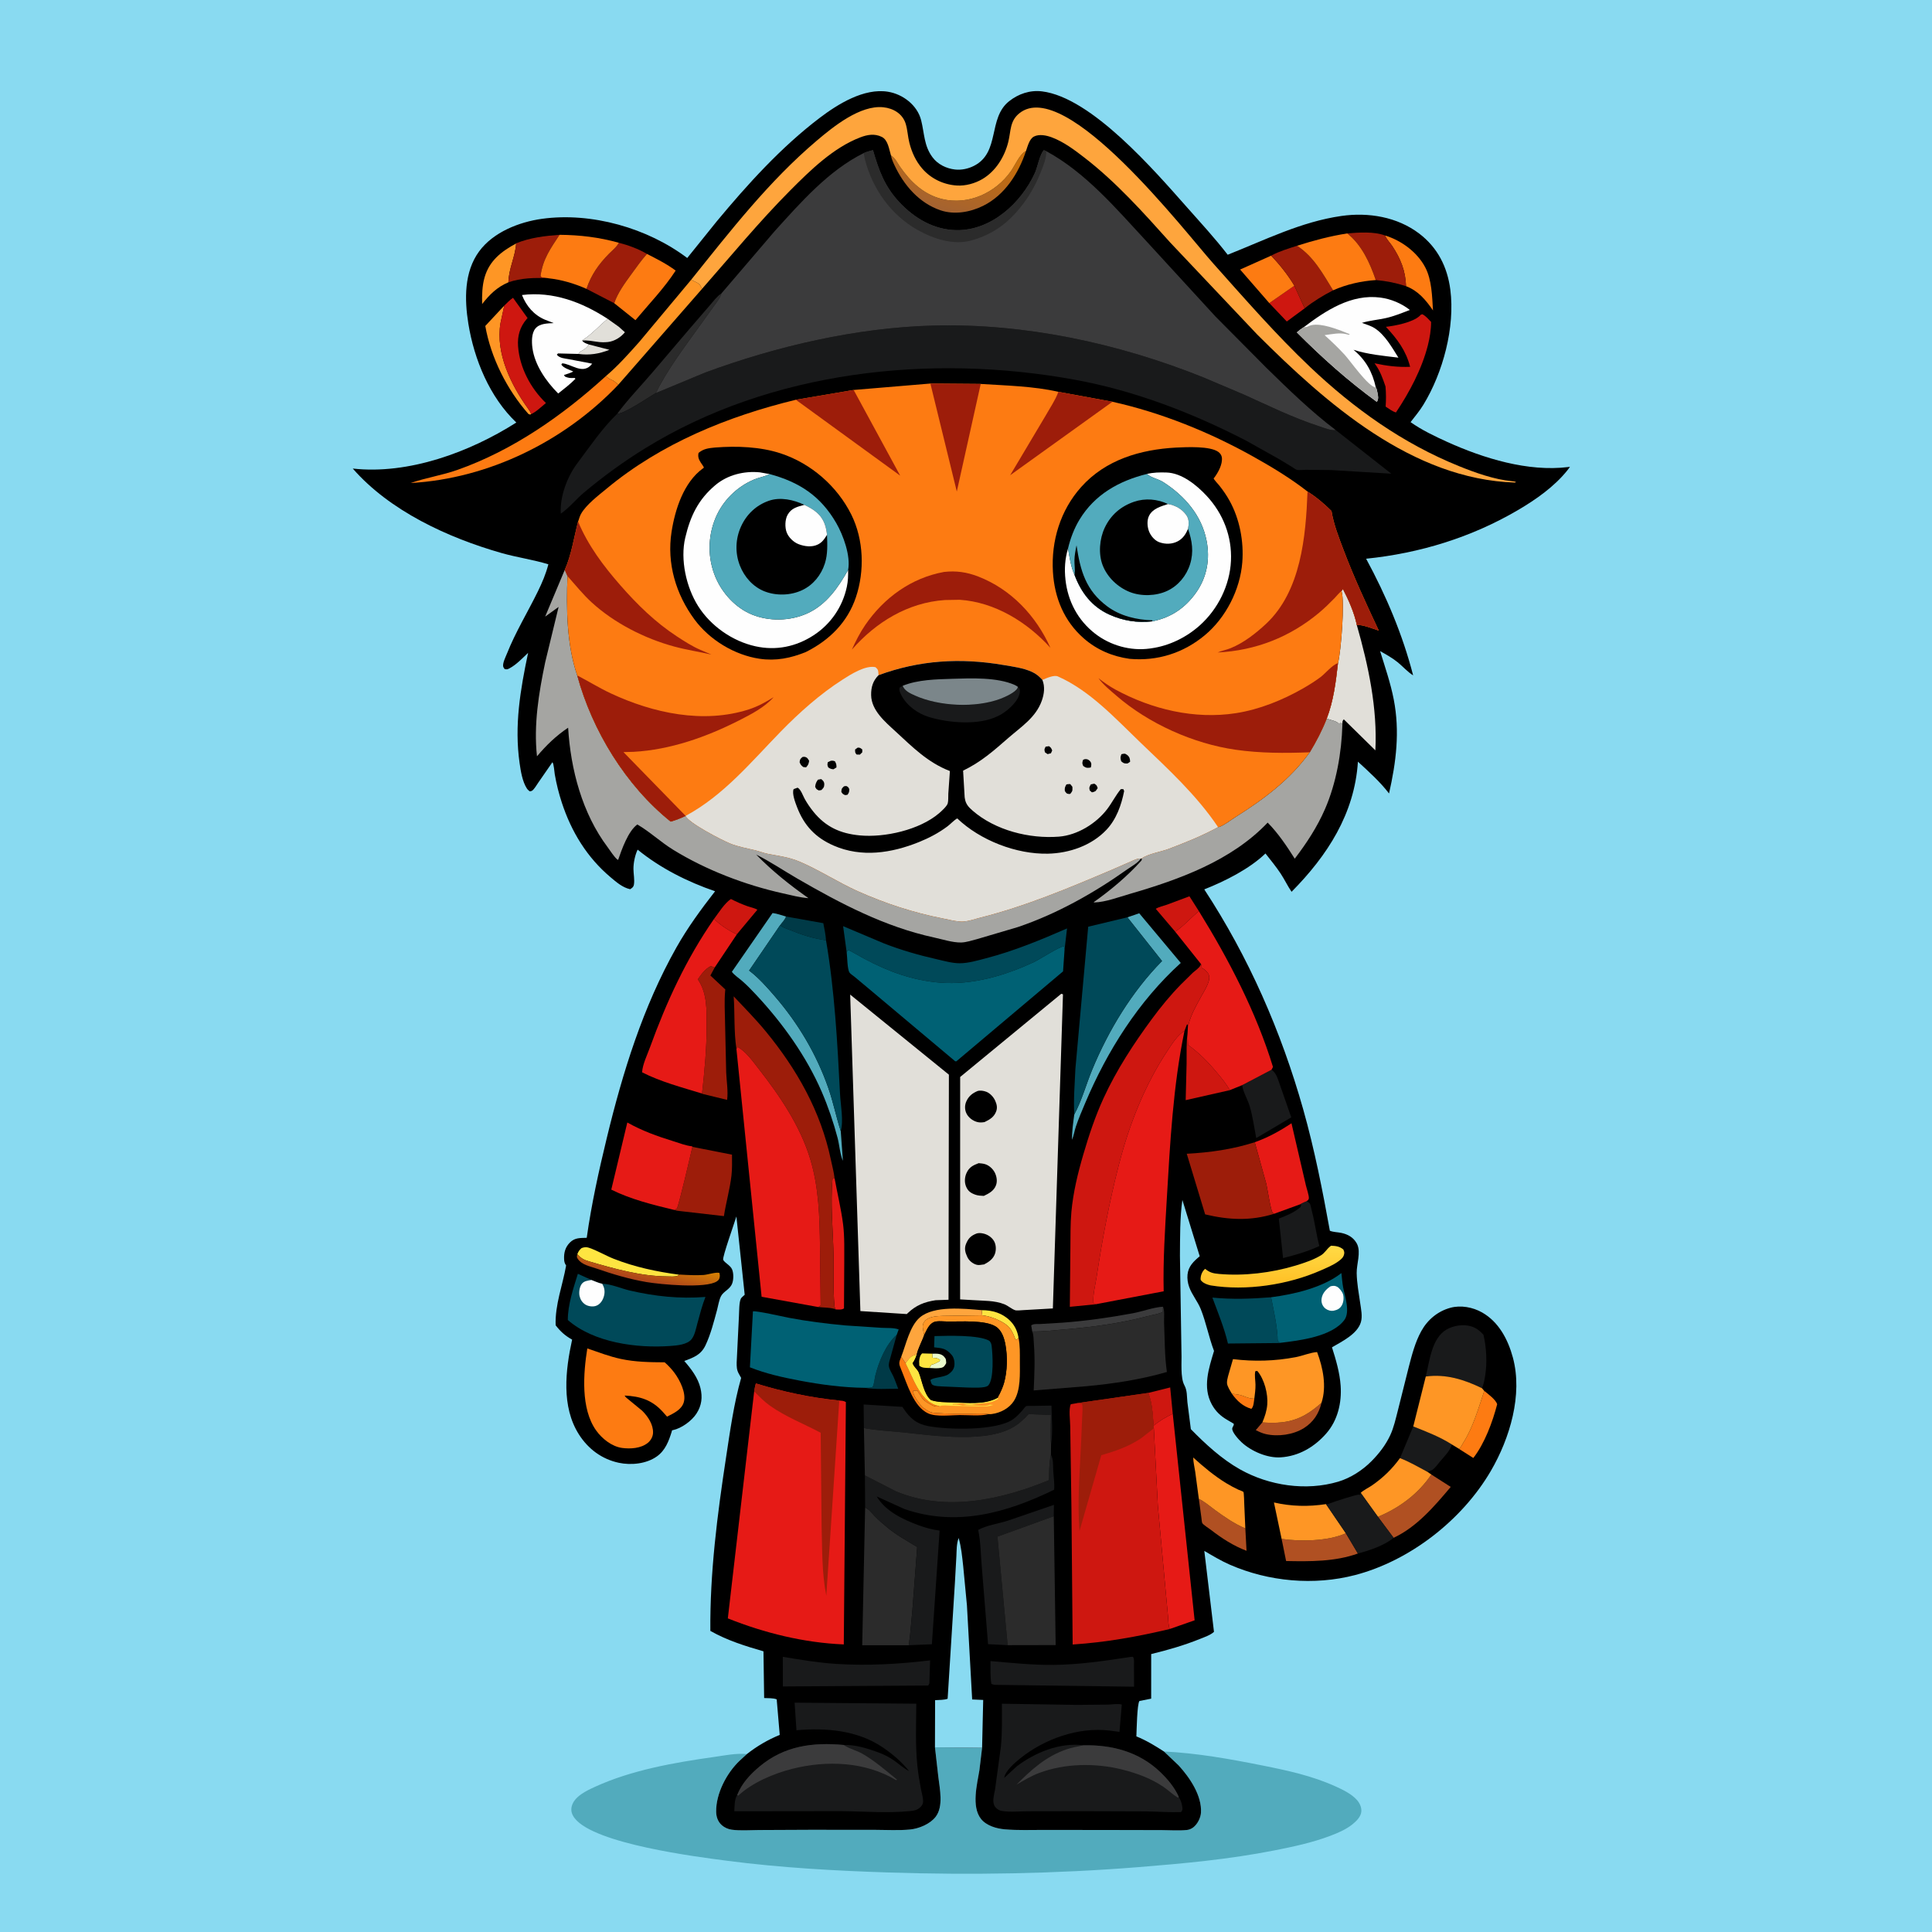 <svg version="1.1" xmlns="http://www.w3.org/2000/svg" style="display: block;" viewBox="0 0 2048 2048" width="1024" height="1024">
<defs>
	<linearGradient id="Gradient1" gradientUnits="userSpaceOnUse" x1="695.163" y1="1336.99" x2="690.546" y2="1358.36">
		<stop class="stop0" offset="0" stop-opacity="1" stop-color="rgb(210,125,4)"/>
		<stop class="stop1" offset="1" stop-opacity="1" stop-color="rgb(174,69,26)"/>
	</linearGradient>
	<linearGradient id="Gradient2" gradientUnits="userSpaceOnUse" x1="1022.43" y1="152.463" x2="1000.13" y2="221.721">
		<stop class="stop0" offset="0" stop-opacity="1" stop-color="rgb(199,110,9)"/>
		<stop class="stop1" offset="1" stop-opacity="1" stop-color="rgb(165,99,48)"/>
	</linearGradient>
	<linearGradient id="Gradient3" gradientUnits="userSpaceOnUse" x1="1347.87" y1="1363.54" x2="1349.09" y2="1320.15">
		<stop class="stop0" offset="0" stop-opacity="1" stop-color="rgb(255,190,35)"/>
		<stop class="stop1" offset="1" stop-opacity="1" stop-color="rgb(255,218,69)"/>
	</linearGradient>
</defs>
<path transform="translate(0,0)" fill="rgb(137,218,241)" d="M -0 -0 L 2048 0 L 2048 2048 L -0 2048 L -0 -0 z"/>
<path transform="translate(0,0)" fill="rgb(82,171,189)" d="M 991.096 1852.18 L 1041.06 1852.73 L 1038.2 1876.57 C 1035.71 1891.64 1029.59 1915 1039.86 1928.08 C 1045.55 1935.33 1056.27 1938.42 1065.08 1939.17 C 1078.95 1940.37 1093.18 1939.76 1107.11 1939.79 L 1180.04 1939.88 L 1231.7 1939.99 C 1240.28 1940.02 1249.64 1940.75 1258.15 1939.87 C 1260.62 1939.62 1263.04 1938.55 1265 1937.04 C 1269.38 1933.65 1272.74 1927.04 1273.08 1921.5 C 1274.17 1903.41 1261.18 1884.29 1249.47 1871.5 L 1233.84 1856.65 C 1269.12 1858.36 1304.06 1864.65 1338.64 1871.57 C 1365.15 1876.88 1390.91 1882.44 1415.66 1893.64 C 1423.4 1897.14 1432.47 1901.5 1438.21 1907.84 C 1441.22 1911.17 1443.36 1915.55 1443.08 1920.12 C 1442.74 1925.78 1437.71 1930.61 1433.5 1933.98 C 1426.77 1939.37 1418.02 1943.09 1410 1946.12 C 1390.94 1953.32 1370.53 1957.65 1350.56 1961.58 C 1302.86 1970.95 1255.22 1975.36 1206.87 1979.23 C 1118.78 1986.27 1030.09 1987.75 941.768 1984.91 C 884.959 1983.08 827.6 1979.88 771.209 1972.55 C 737.443 1968.17 630.666 1954.6 609.338 1927.6 C 606.299 1923.75 604.81 1919.64 606.078 1914.69 C 608.75 1904.25 621.809 1898.18 630.818 1894.05 C 669.483 1876.34 714.659 1868.43 756.488 1862.51 C 767.682 1860.92 780.432 1858.27 791.723 1859.38 L 783.864 1866.61 C 770.22 1879.66 758.892 1901.26 759.159 1920.5 C 759.234 1925.97 760.972 1931.05 765.125 1934.76 C 767.932 1937.27 771.847 1939.03 775.577 1939.54 C 784.833 1940.82 795.211 1939.95 804.578 1939.91 L 859.724 1939.66 L 927.941 1939.72 C 939.99 1939.73 952.601 1940.5 964.588 1939.37 C 974.066 1938.47 985.874 1933.61 991.81 1925.92 C 1000.36 1914.84 996.176 1896.35 994.669 1883.5 L 991.096 1852.18 z"/>
<path transform="translate(0,0)" fill="rgb(0,0,0)" d="M 791.723 1859.38 C 802.559 1850.88 813.83 1844.31 826.543 1839.06 L 823.335 1801.37 C 819.57 1799.87 814.121 1800.24 810.029 1799.99 L 809.311 1750.46 C 789.88 1744.85 770.672 1738.84 752.994 1728.81 C 752.498 1667.02 760.372 1605.72 769.68 1544.72 C 773.954 1516.71 777.884 1487.89 785.651 1460.64 L 783.055 1456 C 780.879 1452.03 780.881 1448.71 780.901 1444.29 L 783.331 1394.68 C 783.599 1390.26 783.376 1380.4 785.401 1376.5 C 786.02 1375.31 788.382 1373.53 789.411 1372.5 L 780.606 1289.53 C 779.023 1294.94 765.508 1332.84 766.598 1335.41 C 767.964 1338.62 774.211 1341.2 776.052 1345.61 C 777.735 1349.65 777.703 1356.25 776.213 1360.35 C 773.825 1366.92 767.168 1368.63 764.318 1373.95 C 762.203 1377.89 761.29 1384.28 760.102 1388.64 C 756.74 1401 753.387 1414.38 747.901 1425.99 C 743.041 1436.28 735.371 1438.93 725.38 1442.72 C 732.616 1450.98 739.899 1460.49 742.5 1471.39 C 744.833 1481.16 743.865 1489.84 738.305 1498.43 C 733.264 1506.23 722.461 1514.06 713.331 1516 C 711.984 1516.28 712.605 1515.83 712.046 1517.63 C 708.912 1527.72 705.276 1537.46 696.339 1543.84 C 685.2 1551.79 669 1553.39 655.934 1550.61 C 637.97 1546.77 623.504 1535.96 613.706 1520.59 C 594.872 1491.04 599.392 1452.43 606.469 1420.06 C 598.924 1415.82 594.257 1411.58 589.005 1404.86 C 588.244 1383 596.422 1362.61 600.112 1341.5 C 598.485 1339.08 598.091 1337.55 597.961 1334.59 C 597.667 1327.88 599.275 1321.96 604.129 1317.13 C 609.444 1311.84 615.021 1312.37 621.958 1312.14 C 627.02 1276.26 634.723 1241.39 643.252 1206.2 C 660.144 1136.51 681.546 1067.29 716.93 1004.52 C 728.913 983.263 743.043 963.996 758.013 944.778 C 728.614 934.666 700.104 920.365 675.904 900.655 C 673.114 906.486 671.422 914.844 671.48 921.258 C 671.526 926.32 672.808 932.566 672.017 937.5 C 671.568 940.297 670.221 941.146 668 942.6 C 659.925 940.861 653.304 935.044 647.141 929.846 C 622.199 908.807 605.688 881.726 595.584 850.9 C 592.348 841.027 589.836 831.005 588.07 820.763 C 587.644 818.291 587.076 809.305 585.571 808.014 L 570.543 829.709 C 568.796 832.171 566.428 836.495 564.049 838.174 C 563.331 838.681 562.35 838.625 561.5 838.85 C 560.358 837.906 559.32 837.064 558.5 835.808 C 553.783 828.584 551.998 817.428 550.799 809 C 545.093 768.873 551.562 731.254 559.811 692.059 C 553.957 697.566 547.309 704.639 540.17 708.416 C 537.872 709.632 537.255 709.816 534.871 709.174 C 534.378 708.282 533.583 707.501 533.392 706.5 C 532.692 702.824 535.934 696.515 537.33 693 C 546.534 669.816 559.174 649.369 570.069 627.101 C 574.725 617.584 578.651 608.45 581.292 598.173 C 564.998 593.196 547.781 590.854 531.309 586.139 C 474.743 569.948 413.207 541.641 373.949 496.684 C 433.06 503.292 497.995 479.31 547.321 447.895 C 519.088 421.034 502.604 381.056 496.466 343.078 C 492.333 317.502 491.903 288.189 507.965 266.388 C 522.915 246.095 550.203 235.343 574.399 231.979 C 626.892 224.679 686.518 241.719 728.489 273.497 L 759.786 234.631 C 792.308 195.463 828.082 155.96 868.748 125.075 C 888.087 110.388 915.849 93.096 941.312 97.248 C 957.051 99.814 972.366 111.428 976.414 127.344 C 979.991 141.406 979.324 154.423 988.499 166.722 C 994.116 174.252 1003.1 178.629 1012.33 179.679 C 1019.19 180.46 1026.38 178.903 1032.5 175.78 C 1060.46 161.516 1046.95 125.387 1069.66 107.339 C 1079.55 99.478 1091.81 95.325 1104.46 96.846 C 1157.12 103.172 1224.29 181.433 1258.23 219.72 C 1272.85 236.21 1287.95 252.586 1301.4 270.046 C 1340.97 254.377 1379.26 235.052 1421.92 228.934 C 1450.54 224.829 1481.12 229.859 1504.47 247.635 C 1523.92 262.438 1534.3 283.025 1537.4 307.041 C 1542.56 346.982 1529.58 395.143 1508.82 429.095 C 1504.88 435.534 1499.88 441.527 1495.25 447.487 C 1507.06 455.852 1521.08 462.55 1534.24 468.5 C 1572.66 485.867 1619.71 500.361 1662.3 495.084 L 1664.23 494.836 L 1661.52 498.519 C 1647.52 515.951 1628.19 529.52 1609.05 540.739 C 1559.6 569.725 1505.06 586.442 1448.14 592.273 C 1469.39 631.526 1486.84 672.658 1497.98 715.906 C 1492.15 712.329 1487.13 706.521 1481.79 702.164 C 1476.04 697.475 1469.41 693.809 1462.96 690.188 C 1468.2 707.15 1474.07 724.107 1477.45 741.562 C 1484.02 775.542 1479.99 807.816 1472.43 841.11 C 1463.07 828.816 1450.81 817.834 1439.45 807.397 C 1435.91 862.655 1407 907.034 1369.12 945.336 C 1364.86 939.147 1361.7 932.288 1357.55 926.024 C 1352.67 918.651 1346.91 911.678 1341.44 904.723 C 1324.46 921.128 1298.22 934.237 1276.57 942.78 C 1323.67 1014.59 1358.15 1093.46 1381.46 1175.98 C 1393.4 1218.26 1401.88 1261.46 1409.71 1304.65 C 1413.43 1306.18 1418.03 1306.1 1422 1306.96 C 1428.72 1308.42 1434.43 1311.56 1437.97 1317.64 L 1438.6 1318.82 C 1442.82 1327.57 1437.98 1340.04 1438.14 1349.49 C 1438.33 1360.19 1440.38 1371.07 1441.91 1381.65 C 1442.8 1387.85 1444.4 1395.41 1442.61 1401.5 C 1438.89 1414.2 1422.43 1422.05 1411.95 1428.21 C 1416.13 1441.24 1420.2 1455.21 1421.14 1468.92 C 1422.38 1487.03 1418.04 1505.69 1405.84 1519.59 C 1393.3 1533.89 1376.75 1543.68 1357.43 1544.85 C 1343.38 1545.71 1326.59 1538.45 1316.31 1529.05 C 1313.48 1526.46 1305.47 1517.89 1306.26 1514 C 1306.71 1511.77 1307.96 1512.02 1307.84 1509.22 L 1301 1505.18 C 1293.81 1501.04 1288.45 1495.94 1284.5 1488.63 C 1274.62 1470.35 1281.34 1450.63 1286.92 1432.06 C 1281.41 1417.62 1278.63 1402.21 1272.88 1387.76 C 1269.6 1379.5 1263.46 1372.48 1260.54 1364.17 C 1259.07 1359.98 1258.39 1355.57 1258.82 1351.13 C 1259.69 1342.29 1265.38 1337.02 1271.76 1331.68 L 1253.36 1271.99 C 1250.65 1291.33 1250.97 1311.69 1250.78 1331.18 L 1252.4 1434 C 1252.8 1443.64 1251.07 1460.28 1255.5 1468.44 C 1258.6 1474.14 1258.04 1480.06 1258.69 1486.41 L 1262.35 1514.96 C 1277.84 1530.8 1295.14 1546.74 1314.53 1557.63 C 1345.3 1574.9 1384.41 1580.81 1418.62 1570.62 C 1431.72 1566.72 1444.42 1558.46 1453.96 1548.8 C 1461.87 1540.79 1468.84 1531.8 1473.63 1521.56 C 1477.53 1513.23 1479.5 1503.97 1481.81 1495.11 L 1493.32 1449.18 C 1496.64 1436.29 1500.14 1422.74 1506.63 1411.02 C 1513.32 1398.92 1524.09 1389.95 1537.53 1386.29 C 1548.51 1383.31 1561.25 1385.66 1571.09 1391.26 C 1588.8 1401.33 1598.55 1419.93 1603.7 1438.99 C 1614.39 1478.55 1600.43 1524.78 1580.42 1559.13 C 1550.14 1611.12 1494.79 1654.39 1436.5 1669.62 C 1393.02 1680.98 1344.77 1676.62 1303.63 1658.61 C 1294.29 1654.52 1285.39 1649.17 1276.61 1644.01 L 1286.87 1729.82 C 1283.29 1733.24 1276.42 1735.56 1271.86 1737.4 C 1255.04 1744.18 1237.91 1749.09 1220.31 1753.38 L 1220.29 1800.65 L 1207.87 1803.09 C 1205.32 1806.28 1204.9 1834.41 1204.6 1840.64 C 1215.05 1844.84 1224.41 1850.6 1233.84 1856.65 L 1249.47 1871.5 C 1261.18 1884.29 1274.17 1903.41 1273.08 1921.5 C 1272.74 1927.04 1269.38 1933.65 1265 1937.04 C 1263.04 1938.55 1260.62 1939.62 1258.15 1939.87 C 1249.64 1940.75 1240.28 1940.02 1231.7 1939.99 L 1180.04 1939.88 L 1107.11 1939.79 C 1093.18 1939.76 1078.95 1940.37 1065.08 1939.17 C 1056.27 1938.42 1045.55 1935.33 1039.86 1928.08 C 1029.59 1915 1035.71 1891.64 1038.2 1876.57 L 1041.06 1852.73 L 991.096 1852.18 L 994.669 1883.5 C 996.176 1896.35 1000.36 1914.84 991.81 1925.92 C 985.874 1933.61 974.066 1938.47 964.588 1939.37 C 952.601 1940.5 939.99 1939.73 927.941 1939.72 L 859.724 1939.66 L 804.578 1939.91 C 795.211 1939.95 784.833 1940.82 775.577 1939.54 C 771.847 1939.03 767.932 1937.27 765.125 1934.76 C 760.972 1931.05 759.234 1925.97 759.159 1920.5 C 758.892 1901.26 770.22 1879.66 783.864 1866.61 L 791.723 1859.38 z"/>
<path transform="translate(0,0)" fill="rgb(225,223,217)" d="M 624.293 365.182 L 646.028 370.797 C 635.028 375.137 624.983 376.768 613.156 375.184 C 614.206 373.67 614.854 372.792 616.529 371.929 C 620.241 370.017 621.847 368.598 624.293 365.182 z"/>
<path transform="translate(0,0)" fill="rgb(253,123,18)" d="M 1305.9 1477.5 C 1310.46 1477.86 1314.22 1478.3 1318.5 1480.01 C 1322.28 1481.51 1325.47 1482.75 1329.64 1482.59 C 1329.1 1486 1329.02 1490.98 1326.5 1493.45 C 1317.43 1490.79 1311.3 1484.99 1305.9 1477.5 z"/>
<path transform="translate(0,0)" fill="rgb(254,229,65)" d="M 1040.61 1388.84 C 1051.95 1388.81 1062.51 1391.84 1070.78 1400.1 C 1075.8 1405.1 1078.55 1411.16 1079.68 1418.12 C 1078.32 1419.54 1078.57 1419.84 1076.5 1420 C 1074.67 1415.34 1072.94 1410.5 1069.5 1406.74 C 1063.89 1400.64 1049.41 1394.86 1041.2 1394.3 L 1040.61 1388.84 z"/>
<path transform="translate(0,0)" fill="rgb(253,123,18)" d="M 1048.24 1499.02 C 1038.81 1501.29 1027.21 1499.97 1017.5 1500.01 C 1007.99 1500.04 992.677 1502.2 983.996 1498.3 C 968.414 1491.3 961.591 1466.99 955.438 1452.13 C 952.684 1445.48 952.585 1444.85 955.353 1438.16 L 960.078 1445.26 C 967.529 1459.65 975.072 1484.13 992.133 1489.55 L 996.271 1490.64 L 994.341 1490.88 C 990.12 1491.34 987.307 1489.25 983.843 1487.27 C 980.899 1485.58 978.177 1483.47 976.5 1480.49 C 975.233 1478.24 973.536 1476.35 972.5 1474 L 967.933 1474.27 C 967.713 1479.34 973.433 1486.09 976.35 1490.04 C 977.675 1491.83 978.661 1492.33 980.49 1493.5 L 982.119 1494.61 C 985.531 1496.88 987.587 1497.55 991.497 1497.83 C 1003.94 1498.71 1016.38 1498.54 1028.99 1498.54 C 1035.27 1498.54 1042.07 1498 1048.24 1499.02 z"/>
<path transform="translate(0,0)" fill="rgb(225,223,217)" d="M 644.154 337.981 L 655.962 346.4 L 662.415 352.184 C 658.223 357.48 651.263 361.795 644.5 362.544 C 640.802 362.953 636.475 362.886 632.838 362.284 C 627.608 361.553 622.355 360.51 617.071 361.018 L 618.609 359.833 C 627.479 354.132 635.785 344.792 644.154 337.981 z"/>
<path transform="translate(0,0)" fill="rgb(206,23,16)" d="M 1217.13 1476.57 L 1240.45 1470.74 L 1243.16 1498.69 C 1235.68 1502.13 1229.24 1506.1 1222.82 1511.27 C 1221.95 1499.99 1221.52 1487.05 1217.13 1476.57 z"/>
<path transform="translate(0,0)" fill="rgb(0,58,71)" d="M 833.13 971.541 L 872.752 978.618 C 873.795 984.457 875.291 990.843 875.616 996.751 C 861.845 994.822 849.786 990.903 836.963 985.684 C 833.403 984.235 829.787 983.448 826.974 980.688 C 829.039 977.595 831.975 975.158 833.13 971.541 z"/>
<path transform="translate(0,0)" fill="rgb(0,58,71)" d="M 950.624 1414.83 L 943.946 1438.84 C 943.245 1441.57 941.821 1445.37 942.233 1448.17 C 942.776 1451.88 945.458 1455.62 946.996 1459 C 948.925 1463.25 950.388 1467.81 952.156 1472.14 C 940.893 1472.07 927.888 1473.13 916.894 1471.15 C 918.372 1471.13 924.306 1471.39 925.116 1470 C 926.655 1467.35 927.099 1461.25 927.919 1458 C 931.67 1443.12 938.984 1425.3 950.624 1414.83 z"/>
<path transform="translate(0,0)" fill="rgb(206,23,16)" d="M 1345.53 321.32 L 1372.09 302.867 L 1382.99 326.857 L 1364.05 340.797 L 1345.53 321.32 z"/>
<path transform="translate(0,0)" fill="rgb(176,80,34)" d="M 1400.83 1487.02 C 1398.13 1498.53 1392.14 1507.62 1382.11 1513.89 C 1370.78 1520.96 1354.6 1523.17 1341.66 1520.17 C 1337.93 1519.3 1334.57 1517.72 1331.18 1516 L 1338.18 1507.76 L 1340.93 1507.98 C 1366.49 1509.53 1382.03 1503.94 1400.83 1487.02 z"/>
<path transform="translate(0,0)" fill="rgb(254,229,65)" d="M 611.966 1329.52 C 613.2 1326.48 614.057 1325.17 616.5 1323 C 619.258 1322.04 621.299 1321.68 624.174 1322.63 C 633.104 1325.58 641.699 1330.87 650.547 1334.35 C 673.038 1343.18 696.034 1348.02 719.916 1351.24 L 718.528 1352.26 C 715.708 1353.64 710.364 1353.05 707.311 1353.04 C 679.328 1352.9 650.697 1344.79 624 1336.97 C 618.352 1335.31 615.974 1333.68 611.966 1329.52 z"/>
<path transform="translate(0,0)" fill="rgb(206,23,16)" d="M 1245.76 987.622 L 1225.16 963.39 C 1228.52 961.263 1233.23 960.35 1237 959.022 L 1260.86 950.101 L 1270.9 965.912 C 1262.46 972.61 1254.64 981.878 1245.76 987.622 z"/>
<path transform="translate(0,0)" fill="rgb(206,23,16)" d="M 756.788 974.249 C 761.71 967.766 767.979 957.484 774.807 952.982 C 780.493 955.909 786.199 958.408 792.223 960.567 C 795.637 961.791 799.78 962.509 802.861 964.312 L 781.098 990.415 C 771.933 986.324 764.272 980.892 756.788 974.249 z"/>
<path transform="translate(0,0)" fill="rgb(254,150,37)" d="M 534.534 323.971 L 530.544 342.439 C 525.108 374.388 541.679 408.047 559.776 433.199 C 561.169 435.135 562.302 436.64 563.021 438.974 L 561.925 439.497 L 560.178 438.862 C 537.565 413.265 520.349 379.264 514.429 345.532 L 534.534 323.971 z"/>
<path transform="translate(0,0)" fill="rgb(59,59,60)" d="M 1094.19 1411.35 L 1093.13 1405 C 1095.39 1403.05 1099.91 1403.61 1102.94 1403.48 L 1126 1402.11 C 1151.14 1400.22 1175.86 1396.74 1200.63 1392.15 C 1211.05 1390.21 1222.4 1385.8 1232.84 1385.17 L 1232.64 1390.75 C 1228.01 1393.01 1221.82 1393.79 1216.76 1395.13 C 1188.19 1402.69 1158.9 1406.66 1129.5 1409.12 C 1117.84 1410.1 1105.9 1411.61 1094.19 1411.35 z"/>
<path transform="translate(0,0)" fill="rgb(254,165,61)" d="M 955.353 1438.16 C 960.453 1425.16 964.346 1405.84 974.975 1396.63 C 989.852 1383.72 1022.14 1387.18 1040.61 1388.84 L 1041.2 1394.3 L 999.683 1394.89 C 993.848 1395.15 985.818 1395.3 981.297 1399.44 C 979.286 1401.27 978.223 1403.2 978.132 1406 C 978.089 1407.31 978.293 1407.86 978.5 1409.14 L 978.799 1411.16 L 979.667 1415.22 C 977.36 1422.04 973.094 1429.26 971.74 1436.16 C 966.331 1437.03 965.049 1438.63 961.676 1442.89 L 960.078 1445.26 L 955.353 1438.16 z"/>
<path transform="translate(0,0)" fill="rgb(254,150,37)" d="M 547.125 258.088 C 546.229 272.022 539.215 284.814 538.919 299.269 C 526.933 304.319 518.968 312.207 511.085 322.307 C 510.842 313.016 511.105 302.846 513.718 293.872 C 518.848 276.252 531.638 266.401 547.125 258.088 z"/>
<path transform="translate(0,0)" fill="rgb(176,80,34)" d="M 1270.83 1588.89 C 1276.97 1591.74 1282.57 1596.77 1288.05 1600.75 C 1298.12 1608.1 1308.55 1615.34 1320.1 1620.16 L 1321.39 1643.92 C 1307.45 1638.62 1295.18 1630.7 1283.44 1621.6 C 1281.55 1620.13 1275.5 1616.4 1274.46 1614.55 C 1273.92 1613.59 1273.69 1609.75 1273.49 1608.48 L 1270.83 1588.89 z"/>
<path transform="translate(0,0)" fill="rgb(253,123,18)" d="M 1573.37 1474.41 C 1577.33 1477.61 1585.77 1483.8 1587.05 1488.6 C 1582.22 1507.34 1573.74 1530.19 1561.78 1545.52 L 1546.79 1535.98 L 1546.77 1535.9 C 1548.71 1534.23 1549.99 1531.07 1551.42 1528.85 C 1561.39 1513.26 1567.48 1492.1 1573.37 1474.41 z"/>
<path transform="translate(0,0)" fill="url(#Gradient1)" d="M 611.966 1329.52 C 615.974 1333.68 618.352 1335.31 624 1336.97 C 650.697 1344.79 679.328 1352.9 707.311 1353.04 C 710.364 1353.05 715.708 1353.64 718.528 1352.26 L 719.916 1351.24 C 720.822 1351.04 720.349 1351.09 721.525 1351.16 C 729.583 1351.62 737.659 1352.03 745.726 1351.54 C 750.053 1351.28 759.058 1348.22 762.624 1349.34 C 762.782 1350.34 763.161 1351.95 763.015 1353 C 762.652 1355.6 762.188 1356.76 760.02 1358.22 C 748.227 1366.2 699.77 1361.5 685.406 1359.06 C 667.16 1355.95 649.591 1350.71 632.114 1344.67 C 625.381 1342.35 616.734 1340.78 612.539 1334.56 C 611.076 1332.39 611.492 1332.1 611.966 1329.52 z"/>
<path transform="translate(0,0)" fill="rgb(253,123,18)" d="M 1468.2 249.633 C 1485.5 254.873 1502.38 267.26 1510.87 283.5 C 1517.86 296.855 1518.07 314.365 1519.04 329.067 C 1511.49 318.067 1503.33 308.226 1490.46 303.361 C 1489.94 287.256 1484.79 274.392 1475.98 261.005 C 1473.7 257.549 1470.44 254.333 1468.63 250.657 L 1468.2 249.633 z"/>
<path transform="translate(0,0)" fill="rgb(230,26,22)" d="M 886.009 1388.1 C 884.891 1386.62 884.767 1385.89 884.587 1384 C 882.908 1366.32 884.009 1347.44 883.576 1329.61 C 882.938 1303.35 880.18 1275.58 882.48 1249.5 L 884.694 1248.91 C 887.587 1265.04 891.639 1281.51 893.704 1297.73 C 895.433 1311.32 894.873 1325.9 894.941 1339.62 L 894.673 1386.94 C 892.021 1388.7 889.141 1388.08 886.009 1388.1 z"/>
<path transform="translate(0,0)" fill="rgb(43,43,43)" d="M 654.272 438.61 C 665.7 423.132 679.721 408.781 692.197 394.091 L 732.207 347.098 L 752.149 324.005 C 756.139 319.439 759.677 314.413 764.767 310.996 C 763.028 316.528 759.464 320.7 756.136 325.342 L 740.79 346.645 C 725.088 368.651 707.062 392.282 695.24 416.636 C 687.552 421.135 661.336 439.041 654.272 438.61 z"/>
<path transform="translate(0,0)" fill="rgb(253,123,18)" d="M 1347.5 270.985 C 1356.54 280.557 1365.36 291.55 1372.09 302.867 L 1345.53 321.32 L 1314.59 285.722 L 1347.5 270.985 z"/>
<path transform="translate(0,0)" fill="rgb(25,26,27)" d="M 1484.04 1545.68 L 1498.12 1512.1 C 1511.99 1517.61 1526.43 1523.1 1539.03 1531.2 C 1537.06 1538.23 1530.74 1544.1 1526.15 1549.67 C 1523.9 1552.39 1521.08 1556.53 1518.02 1558.3 L 1513.27 1560.28 C 1503.7 1555.13 1494.2 1549.59 1484.04 1545.68 z"/>
<path transform="translate(0,0)" fill="rgb(206,23,16)" d="M 1303.56 1155.64 L 1256.87 1166.2 L 1257.84 1127.45 C 1257.97 1116.63 1257.44 1105.35 1258.88 1094.65 L 1259.37 1107.63 C 1271.57 1116.45 1280.89 1126.05 1290.5 1137.65 C 1295.29 1143.43 1300.05 1148.95 1303.56 1155.64 z"/>
<path transform="translate(0,0)" fill="rgb(157,29,10)" d="M 547.125 258.088 L 547.209 257.901 C 561.659 251.945 577.658 250.052 593.129 248.902 C 583.551 263.553 575.508 274.485 572.972 292.5 L 574 293.888 L 581.084 294.943 C 567.122 294.25 552.244 294.618 538.919 299.269 C 539.215 284.814 546.229 272.022 547.125 258.088 z"/>
<path transform="translate(0,0)" fill="url(#Gradient2)" d="M 1087.59 160.061 C 1079.76 183.699 1065.2 206.767 1042.22 218.163 C 1028.49 224.972 1011.62 227.923 996.892 222.902 C 974.228 215.179 958.051 196.195 948.109 175 C 946.564 171.708 945.143 168.404 944.483 164.816 C 949.055 167.617 950.987 172.292 953.949 176.583 C 965.057 192.675 979.14 206.207 998.597 210.973 C 1026.44 217.791 1055.32 204.527 1071.55 181.594 C 1075.78 175.61 1080.66 164.033 1086.82 160.475 L 1087.59 160.061 z"/>
<path transform="translate(0,0)" fill="rgb(176,80,34)" d="M 1426.63 1625.27 L 1439.42 1646.78 C 1415.36 1655.49 1388.52 1655.29 1363.32 1654.75 L 1358.57 1631.29 C 1378.13 1634.26 1408.49 1633.74 1426.63 1625.27 z"/>
<path transform="translate(0,0)" fill="rgb(25,26,27)" d="M 1385.13 1273.28 C 1386.2 1274.07 1387.48 1274.65 1388.35 1275.66 C 1389.23 1276.66 1390.11 1281.77 1390.5 1283.22 C 1393.85 1295.63 1395.26 1308.45 1398.59 1320.83 C 1386.14 1326.63 1373.39 1330.29 1360.1 1333.62 L 1355.61 1291.75 C 1363.48 1288.73 1372.3 1285.18 1378.61 1279.5 L 1379.32 1277.19 L 1378.77 1276.4 C 1379.6 1275.33 1383.72 1273.94 1385.13 1273.28 z"/>
<path transform="translate(0,0)" fill="rgb(157,29,10)" d="M 1428.18 247.424 C 1440.57 246.417 1456.36 245.226 1468.2 249.633 L 1468.63 250.657 C 1470.44 254.333 1473.7 257.549 1475.98 261.005 C 1484.79 274.392 1489.94 287.256 1490.46 303.361 C 1479.51 299.8 1469.92 297.887 1458.39 296.869 C 1452.13 278.674 1443.67 259.819 1428.18 247.424 z"/>
<path transform="translate(0,0)" fill="rgb(254,150,37)" d="M 1270.83 1588.89 L 1266.96 1560 C 1266.24 1555.12 1264.93 1549.95 1264.85 1545.03 C 1275.83 1554.93 1287.24 1564.54 1299.89 1572.25 C 1304.07 1574.8 1308.42 1577.09 1312.84 1579.18 C 1314.07 1579.76 1317.33 1580.74 1318.06 1581.53 C 1318.72 1582.24 1318.9 1593.42 1319.01 1595.5 L 1320.1 1620.16 C 1308.55 1615.34 1298.12 1608.1 1288.05 1600.75 C 1282.57 1596.77 1276.97 1591.74 1270.83 1588.89 z"/>
<path transform="translate(0,0)" fill="rgb(176,80,34)" d="M 1517.3 1563.06 L 1537.84 1576.19 C 1520.53 1596.69 1502.1 1618.49 1477.3 1630.15 L 1460.67 1607.89 C 1483.53 1598.35 1503.31 1583.7 1517.3 1563.06 z"/>
<path transform="translate(0,0)" fill="rgb(254,150,37)" d="M 642.316 398.64 C 655.125 387.785 666.515 374.953 677.654 362.433 L 732.71 296.511 C 735.153 298.015 739.714 299.583 741.51 301.5 C 742.697 302.767 743.224 304.671 744.294 306.085 L 655.354 407.919 C 652.964 405.692 650.863 403.581 647.762 402.403 C 645.311 401.471 644.183 400.475 642.316 398.64 z"/>
<path transform="translate(0,0)" fill="rgb(157,29,10)" d="M 655.971 257.332 C 665.875 259.839 677.012 263.927 685.805 269.176 C 679.795 275.914 674.423 283.589 669.102 290.89 C 662.334 300.176 654.781 310.435 651.118 321.413 L 621.682 306.201 C 626.671 291.309 634.567 280.165 645.524 269.013 C 648.867 265.611 653.984 261.623 655.971 257.332 z"/>
<path transform="translate(0,0)" fill="rgb(157,29,10)" d="M 1347.5 270.985 C 1355.75 266.465 1365.97 263.414 1374.92 260.515 C 1392.76 272.257 1402.14 290.007 1413.11 307.74 C 1402.41 313.281 1392.42 319.315 1382.99 326.857 L 1372.09 302.867 C 1365.36 291.55 1356.54 280.557 1347.5 270.985 z"/>
<path transform="translate(0,0)" fill="rgb(25,26,27)" d="M 1316.76 1150.3 L 1347.88 1133.97 C 1353.11 1137.63 1354.31 1143.31 1356.44 1149.01 L 1368.79 1184.45 L 1331.66 1206.42 C 1329.54 1195.34 1327.96 1183.79 1324.84 1172.95 C 1322.75 1165.69 1317.58 1157.44 1316.76 1150.3 z"/>
<path transform="translate(0,0)" fill="rgb(253,123,18)" d="M 651.118 321.413 C 654.781 310.435 662.334 300.176 669.102 290.89 C 674.423 283.589 679.795 275.914 685.805 269.176 C 696.295 274.525 706.766 279.767 716.23 286.843 C 704.168 305.463 687.854 322.35 673.605 339.397 L 651.118 321.413 z"/>
<path transform="translate(0,0)" fill="url(#Gradient3)" d="M 1410.96 1320.5 C 1416.22 1320.77 1419.81 1321.1 1424.01 1324.5 C 1424.7 1326.38 1425.24 1327.07 1424.89 1329.12 C 1424.25 1332.96 1421.53 1335.07 1418.53 1337.23 C 1412.98 1341.23 1406.33 1343.91 1400.12 1346.66 C 1365.45 1362.01 1320.74 1368.7 1283.33 1362.58 C 1280.32 1361.93 1276.4 1360.6 1274.15 1358.38 C 1272.77 1357.02 1272.57 1356.83 1272.71 1354.83 C 1272.97 1351.21 1274.67 1347.29 1277.5 1345 C 1282.27 1349.01 1285.91 1349.86 1291.99 1350.41 C 1318.61 1352.82 1347.98 1349.26 1373.51 1341.52 C 1382.46 1338.8 1392.06 1335.59 1400.13 1330.79 C 1404.28 1328.32 1406.2 1324.31 1409.82 1321.39 L 1410.96 1320.5 z"/>
<path transform="translate(0,0)" fill="rgb(254,150,37)" d="M 1358.57 1631.29 L 1350.43 1592.68 C 1368.89 1596.89 1386.87 1597.29 1405.61 1594.43 L 1426.63 1625.27 C 1408.49 1633.74 1378.13 1634.26 1358.57 1631.29 z"/>
<path transform="translate(0,0)" fill="rgb(206,23,16)" d="M 534.534 323.971 C 537.512 321.073 540.377 318.044 543.813 315.686 L 559.235 337.162 L 558.331 338.189 C 551.197 346.421 548.39 356.06 549.167 366.947 C 550.784 389.592 562.473 411.664 578.714 427.22 C 574.052 430.96 568.429 436.638 563.021 438.974 C 562.302 436.64 561.169 435.135 559.776 433.199 C 541.679 408.047 525.108 374.388 530.544 342.439 L 534.534 323.971 z"/>
<path transform="translate(0,0)" fill="rgb(254,150,37)" d="M 1484.04 1545.68 C 1494.2 1549.59 1503.7 1555.13 1513.27 1560.28 L 1517.3 1563.06 C 1503.31 1583.7 1483.53 1598.35 1460.67 1607.89 L 1442.41 1582.51 C 1445.57 1579.4 1450.62 1577.19 1454.34 1574.62 C 1466.19 1566.4 1475.54 1557.33 1484.04 1545.68 z"/>
<path transform="translate(0,0)" fill="rgb(25,26,27)" d="M 1405.61 1594.43 C 1407.99 1594.46 1406.97 1594.69 1408.94 1593.88 C 1412.8 1592.29 1438.24 1584.01 1440.45 1584.4 L 1441.81 1584.69 L 1442.41 1582.51 L 1460.67 1607.89 L 1477.3 1630.15 C 1467.59 1638.22 1451.55 1643.64 1439.42 1646.78 L 1426.63 1625.27 L 1405.61 1594.43 z"/>
<path transform="translate(0,0)" fill="rgb(25,26,27)" d="M 915.775 1513.77 L 915.476 1488.8 L 956.633 1491.35 L 957.519 1492.75 C 964.446 1503.36 971.628 1509.47 984.301 1511.79 C 1005.7 1515.72 1055.93 1516.8 1073.68 1504.62 C 1077.68 1501.87 1080.76 1498.4 1083.98 1494.81 C 1084.99 1493.68 1086.62 1491.2 1087.76 1490.55 C 1088.48 1490.14 1092.83 1490.34 1093.81 1490.31 L 1114.6 1489.99 C 1114.78 1503.04 1116.26 1518.32 1114.16 1531.09 C 1113.13 1521.11 1113.97 1510.01 1113.98 1499.92 L 1095.8 1499.2 C 1094.86 1499.15 1091.27 1498.69 1090.59 1498.96 C 1089.98 1499.19 1087.69 1501.88 1087.07 1502.5 C 1084.02 1505.5 1080.84 1508.32 1077.32 1510.76 C 1048.66 1530.64 990.375 1521.76 957.07 1518.34 C 943.435 1516.93 929.215 1516.38 915.775 1513.77 z"/>
<path transform="translate(0,0)" fill="rgb(206,23,16)" d="M 1506.3 333.5 L 1507.99 333.138 C 1511.56 335.199 1514.19 338.297 1517.02 341.239 C 1517.03 349.417 1515.6 358.235 1513.58 366.148 C 1507.23 391.089 1494.06 415.937 1479.75 437.227 C 1475.92 436.156 1472.18 433.159 1468.83 431.021 C 1469.35 423.754 1469.35 416.943 1468.69 409.685 C 1465.76 401.177 1463.12 393.451 1457.79 386.091 L 1457.04 385.077 C 1469.81 387.889 1481.7 389.367 1494.79 388.842 C 1490.37 371.586 1481.13 359.33 1469.12 346.451 C 1479.18 345.351 1497.58 341.682 1504.84 334.934 L 1506.3 333.5 z"/>
<path transform="translate(0,0)" fill="rgb(253,123,18)" d="M 1428.18 247.424 C 1443.67 259.819 1452.13 278.674 1458.39 296.869 C 1442.67 298.002 1427.59 301.36 1413.11 307.74 C 1402.14 290.007 1392.76 272.257 1374.92 260.515 C 1392.82 254.855 1409.6 250.343 1428.18 247.424 z"/>
<path transform="translate(0,0)" fill="rgb(0,73,89)" d="M 1356.76 1423.5 L 1356.62 1423.66 L 1301.65 1424.2 C 1297.94 1408.04 1290.96 1391.1 1285.17 1375.5 C 1306.35 1377.56 1326.27 1376.84 1347.41 1375.16 C 1350.11 1389.09 1353.27 1402.53 1354.23 1416.75 C 1354.36 1418.55 1353.9 1420.99 1355.32 1422.16 C 1356.37 1423.02 1355.97 1422.64 1356.76 1423.5 z"/>
<path transform="translate(0,0)" fill="rgb(157,29,10)" d="M 744.175 1159.19 C 746.876 1135.11 749.085 1111.55 749.065 1087.27 C 749.052 1070.79 749.683 1053.44 740.299 1039.03 L 739.702 1038.14 C 743.627 1032.53 747.22 1027.25 753.5 1024.06 L 757.603 1025.59 L 753.042 1034.09 L 768.849 1048.87 L 768.702 1050.38 C 767.689 1061.34 768.417 1072.51 768.578 1083.51 L 769.799 1136.86 C 770.148 1145.86 772.022 1157.11 770.771 1165.91 L 744.727 1159.58 L 744.175 1159.19 z"/>
<path transform="translate(0,0)" fill="rgb(253,123,18)" d="M 642.316 398.64 C 644.183 400.475 645.311 401.471 647.762 402.403 C 650.863 403.581 652.964 405.692 655.354 407.919 C 598.382 467.823 517.99 507.336 435.301 512.021 C 451.394 506.423 468.555 503.87 484.801 498.14 C 543.724 477.357 596.484 440.394 642.316 398.64 z"/>
<path transform="translate(0,0)" fill="rgb(253,123,18)" d="M 593.129 248.902 C 614.987 249.116 634.864 251.48 655.971 257.332 C 653.984 261.623 648.867 265.611 645.524 269.013 C 634.567 280.165 626.671 291.309 621.682 306.201 C 608.594 300.405 595.321 296.492 581.084 294.943 L 574 293.888 L 572.972 292.5 C 575.508 274.485 583.551 263.553 593.129 248.902 z"/>
<path transform="translate(0,0)" fill="rgb(82,171,189)" d="M 1195.09 972.388 L 1207.63 968.102 L 1251.66 1020.75 C 1206.96 1061.3 1173.68 1113.93 1150.36 1169.28 C 1146.92 1177.46 1143.31 1185.76 1140.49 1194.17 C 1138.97 1198.72 1138.26 1203.91 1136.37 1208.26 C 1136.23 1199.27 1137.59 1190.28 1138.78 1181.39 C 1146.69 1166.72 1151.37 1149.36 1157.76 1133.92 C 1175.03 1092.14 1200 1050.97 1231.79 1018.73 L 1195.09 972.388 z"/>
<path transform="translate(0,0)" fill="rgb(25,26,27)" d="M 1511.38 1459.16 C 1515.39 1442.86 1517.59 1418.46 1533.45 1409.33 C 1540.85 1405.07 1551.17 1403.49 1559.43 1405.96 C 1564.84 1407.57 1568.71 1410.76 1572.49 1414.82 C 1575.77 1428.09 1576.54 1444.98 1574.3 1458.5 C 1573.54 1463.09 1572.88 1467.26 1570.96 1471.57 C 1552.17 1462.41 1532.61 1456.21 1511.38 1459.16 z"/>
<path transform="translate(0,0)" fill="rgb(25,26,27)" d="M 1068.16 1743.95 L 1047.38 1742.88 L 1040.69 1660.2 C 1039.53 1647.09 1039.64 1634.79 1036.93 1621.77 C 1045.69 1616.9 1058.59 1615.12 1068.29 1611.98 L 1117.2 1595.21 L 1117.04 1607.23 L 1057.32 1628.87 L 1068.16 1743.95 z"/>
<path transform="translate(0,0)" fill="rgb(157,29,10)" d="M 733.954 1215.72 L 775.95 1224 C 775.973 1231.31 776.229 1238.85 775.391 1246.11 C 773.731 1260.53 769.597 1274.76 767.374 1289.13 L 717.729 1283.42 L 715.21 1282.7 L 715.831 1282.14 C 716.371 1281.74 717.049 1281.51 717.5 1281.01 C 719.356 1278.96 732.322 1222.86 733.954 1215.72 z"/>
<path transform="translate(0,0)" fill="rgb(254,150,37)" d="M 1041.2 1394.3 C 1049.41 1394.86 1063.89 1400.64 1069.5 1406.74 C 1072.94 1410.5 1074.67 1415.34 1076.5 1420 C 1078.57 1419.84 1078.32 1419.54 1079.68 1418.12 C 1081.36 1426.35 1081.09 1434.64 1081.09 1443 C 1081.08 1456.21 1082.13 1473.44 1074.82 1485 C 1069.84 1492.86 1060.58 1497.7 1051.5 1498.91 C 1049.88 1499.13 1049.66 1499.07 1048.24 1499.02 C 1042.07 1498 1035.27 1498.54 1028.99 1498.54 C 1016.38 1498.54 1003.94 1498.71 991.497 1497.83 C 987.587 1497.55 985.531 1496.88 982.119 1494.61 L 980.49 1493.5 C 978.661 1492.33 977.675 1491.83 976.35 1490.04 C 973.433 1486.09 967.713 1479.34 967.933 1474.27 L 972.5 1474 C 973.536 1476.35 975.233 1478.24 976.5 1480.49 C 978.177 1483.47 980.899 1485.58 983.843 1487.27 C 987.307 1489.25 990.12 1491.34 994.341 1490.88 L 996.271 1490.64 L 992.133 1489.55 C 975.072 1484.13 967.529 1459.65 960.078 1445.26 L 961.676 1442.89 C 965.049 1438.63 966.331 1437.03 971.74 1436.16 C 970.531 1439.43 969.465 1442.19 967.371 1445 C 968.889 1449.47 972.455 1451.26 973.977 1455 C 977.4 1463.41 979.473 1478.58 987 1484.2 C 994.391 1486.67 1002.99 1486.42 1010.76 1486.65 C 1025.06 1487.09 1042.9 1489.12 1056.02 1482.49 L 1057.73 1481.6 C 1057.67 1480.91 1059.21 1478.49 1059.54 1477.82 C 1061.46 1473.92 1063.23 1469.85 1064.4 1465.65 C 1067.84 1453.33 1068.11 1438.05 1065.81 1425.45 C 1064.52 1418.43 1061.94 1410.2 1055.54 1406.19 C 1044.25 1399.11 1018.25 1400.99 1005.19 1400.91 C 1001.28 1400.89 993.78 1399.94 990.197 1401.37 C 984.609 1403.61 982.251 1410.21 979.667 1415.22 L 978.799 1411.16 L 978.5 1409.14 C 978.293 1407.86 978.089 1407.31 978.132 1406 C 978.223 1403.2 979.286 1401.27 981.297 1399.44 C 985.818 1395.3 993.848 1395.15 999.683 1394.89 L 1041.2 1394.3 z"/>
<path transform="translate(0,0)" fill="rgb(254,229,65)" d="M 960.078 1445.26 L 961.676 1442.89 C 965.049 1438.63 966.331 1437.03 971.74 1436.16 C 970.531 1439.43 969.465 1442.19 967.371 1445 C 968.889 1449.47 972.455 1451.26 973.977 1455 C 977.4 1463.41 979.473 1478.58 987 1484.2 C 994.391 1486.67 1002.99 1486.42 1010.76 1486.65 C 1025.06 1487.09 1042.9 1489.12 1056.02 1482.49 L 1057.73 1481.6 L 1058.1 1482.99 C 1049.49 1488.52 1041.94 1486.71 1032.84 1488.63 C 1029.84 1489.27 1025.52 1489.4 1022.61 1488.38 C 1019.24 1487.19 1013.56 1488.09 1009.9 1488.2 L 1010 1489 L 1011.13 1488.84 C 1014.68 1488.55 1017.21 1489.4 1020.5 1490 L 1024 1489.76 C 1025.74 1489.74 1027.22 1489.87 1029 1489.76 C 1034.17 1489.42 1044.94 1491.71 1049 1489 L 1052.99 1489.25 L 1049.04 1490.29 C 1045.29 1491.34 1040.16 1490.78 1036.25 1490.8 L 1008.16 1490.17 C 1005.68 1490.09 998.172 1489.24 996.271 1490.64 L 992.133 1489.55 C 975.072 1484.13 967.529 1459.65 960.078 1445.26 z"/>
<path transform="translate(0,0)" fill="rgb(82,171,189)" d="M 891.221 1198.95 L 893.531 1230.5 C 890.508 1224.03 889.782 1213.45 887.872 1206.21 C 883.523 1189.71 877.835 1173.05 871.077 1157.39 C 854.88 1119.86 829.63 1084.66 801.857 1054.86 C 796.962 1049.6 792.008 1044.48 786.59 1039.75 C 783.167 1036.77 778.518 1033.78 775.803 1030.17 L 818.953 967.853 C 823.658 968.383 828.564 970.246 833.13 971.541 C 831.975 975.158 829.039 977.595 826.974 980.688 L 794.108 1028.84 L 795.158 1029.64 C 804.808 1037.15 813.526 1047.03 821.491 1056.28 C 846.217 1084.99 865.43 1117.31 877.981 1153.11 C 883.291 1168.26 886.301 1183.79 891.221 1198.95 z"/>
<path transform="translate(0,0)" fill="rgb(230,26,22)" d="M 1330.1 1210.79 C 1343.95 1205.94 1356.84 1198.82 1369.02 1190.7 L 1384.26 1256.34 C 1384.94 1259.43 1387.84 1267.64 1387.42 1270.5 C 1387.33 1271.13 1386.92 1271.68 1386.52 1272.17 L 1385.13 1273.28 C 1383.72 1273.94 1379.6 1275.33 1378.77 1276.4 L 1350.7 1286.65 C 1350.15 1286.25 1349.51 1285.96 1349.05 1285.46 C 1346.98 1283.26 1343.53 1260 1342.33 1254.9 L 1330.1 1210.79 z"/>
<path transform="translate(0,0)" fill="rgb(0,97,116)" d="M 1347.41 1375.16 C 1371.95 1371.95 1402.14 1364.96 1421.96 1349.52 C 1422.5 1354.53 1422.86 1359.69 1423.79 1364.65 C 1425.6 1374.26 1431.53 1390.71 1424.99 1399.36 C 1411.65 1417 1377.39 1421.05 1356.76 1423.5 C 1355.97 1422.64 1356.37 1423.02 1355.32 1422.16 C 1353.9 1420.99 1354.36 1418.55 1354.23 1416.75 C 1353.27 1402.53 1350.11 1389.09 1347.41 1375.16 z"/>
<path transform="translate(0,0)" fill="rgb(254,254,254)" d="M 1410.53 1363.5 C 1413.2 1362.94 1415.02 1362.68 1417.5 1364.08 C 1420.01 1365.5 1423.15 1369.71 1423.82 1372.5 C 1424.68 1376.04 1424.15 1380.88 1422.22 1384.02 C 1420.06 1387.53 1417.36 1388.6 1413.5 1389.46 L 1411.56 1389.53 C 1408.57 1389.44 1405.42 1387.96 1403.5 1385.69 C 1401.14 1382.89 1400.4 1379.59 1401.05 1376 C 1402.04 1370.54 1406.04 1366.36 1410.53 1363.5 z"/>
<path transform="translate(0,0)" fill="rgb(254,150,37)" d="M 1511.38 1459.16 C 1532.61 1456.21 1552.17 1462.41 1570.96 1471.57 L 1573.37 1474.41 C 1567.48 1492.1 1561.39 1513.26 1551.42 1528.85 C 1549.99 1531.07 1548.71 1534.23 1546.77 1535.9 L 1539.03 1531.2 C 1526.43 1523.1 1511.99 1517.61 1498.12 1512.1 L 1511.38 1459.16 z"/>
<path transform="translate(0,0)" fill="rgb(25,26,27)" d="M 1198.55 1756.4 L 1201 1756.23 C 1202.57 1758.92 1202.05 1761.46 1202.06 1764.56 L 1202.17 1787.98 L 1054.5 1786 C 1053.06 1785.86 1052.22 1785.54 1050.91 1785 C 1049.55 1777.24 1050.08 1768.69 1049.95 1760.81 C 1072.26 1762.7 1094.42 1765.1 1116.85 1764.86 C 1144.53 1764.57 1171.28 1760.55 1198.55 1756.4 z"/>
<path transform="translate(0,0)" fill="rgb(25,26,27)" d="M 829.808 1756.3 C 848.656 1759.42 867.402 1762.58 886.496 1763.81 C 919.447 1765.91 953.216 1764.04 985.952 1760.04 L 985.173 1784.5 L 983.964 1786.72 L 829.894 1787.72 L 829.808 1756.3 z"/>
<path transform="translate(0,0)" fill="rgb(225,223,217)" d="M 1422.06 626.553 L 1423.58 624.406 C 1429.65 636.076 1435.73 649.846 1438.34 662.796 C 1450.55 705.634 1460.22 750.634 1457.95 795.404 L 1424.45 762.5 C 1422.61 764.646 1423.11 765.288 1423 768.015 L 1421.99 766.523 L 1418.83 766.818 C 1416.57 764.219 1409.71 763.087 1406.38 761.775 C 1413.6 742.91 1416.04 722.886 1418.31 702.962 L 1418.4 702.842 C 1421.49 690.209 1425.78 638.063 1422.06 626.553 z"/>
<path transform="translate(0,0)" fill="rgb(254,254,254)" d="M 613.156 375.184 L 591.5 374.649 L 590.246 376 C 593.288 379.815 598.544 379.896 603.188 380.784 L 627.731 385.5 L 625.827 387.675 C 616.556 396.47 605.411 385.74 596 385.126 L 595.025 386.5 C 597.37 390.204 603.66 391.912 607.679 393.773 C 604.654 395.503 601.102 396.396 597.799 397.5 L 598.963 399.223 C 602.204 400.581 604.436 400.908 607.956 400.67 L 609 400.585 L 610.024 401.5 C 604.516 407.244 597.89 412.118 591.711 417.138 C 579.006 404.393 566.782 387.008 564.377 368.75 C 563.555 362.511 563.361 353.196 567.61 348.166 C 572.184 342.754 580.404 342.845 586.922 342.494 L 577.621 338.862 C 565.875 333.861 557.933 324.395 553.315 312.732 C 586.366 308.665 616.937 320.297 644.154 337.981 C 635.785 344.792 627.479 354.132 618.609 359.833 L 617.071 361.018 C 619.096 363.673 621.222 363.984 624.293 365.182 C 621.847 368.598 620.241 370.017 616.529 371.929 C 614.854 372.792 614.206 373.67 613.156 375.184 z"/>
<path transform="translate(0,0)" fill="rgb(254,150,37)" d="M 1305.9 1477.5 C 1304.15 1474.43 1300.83 1469.6 1300.66 1466.07 C 1300.46 1462.2 1302.73 1455.71 1303.77 1451.93 L 1307.02 1440.73 C 1329.36 1443.44 1351.36 1442.85 1373.5 1438.64 C 1380.85 1437.24 1388.89 1433.75 1396.18 1433.24 C 1402.39 1449.77 1406.52 1469.73 1400.83 1487.02 C 1382.03 1503.94 1366.49 1509.53 1340.93 1507.98 L 1338.18 1507.76 C 1340.76 1501.7 1342.78 1495.6 1343.34 1489 C 1344.28 1477.69 1340.32 1462.04 1332.79 1453.26 L 1330.68 1453.5 C 1329.68 1458.02 1330.77 1463.04 1330.86 1467.65 C 1330.97 1472.61 1330.25 1477.67 1329.64 1482.59 C 1325.47 1482.75 1322.28 1481.51 1318.5 1480.01 C 1314.22 1478.3 1310.46 1477.86 1305.9 1477.5 z"/>
<path transform="translate(0,0)" fill="rgb(230,26,22)" d="M 664.979 1189.89 C 680.747 1198.76 696.455 1204.37 713.672 1209.71 C 719.935 1211.66 727.134 1214.51 733.663 1215.14 L 733.954 1215.72 C 732.322 1222.86 719.356 1278.96 717.5 1281.01 C 717.049 1281.51 716.371 1281.74 715.831 1282.14 L 715.21 1282.7 C 692.471 1277.22 669.023 1271.53 647.983 1261.05 L 664.979 1189.89 z"/>
<path transform="translate(0,0)" fill="rgb(157,29,10)" d="M 1350.7 1286.65 C 1325.81 1294.4 1302.49 1293.28 1277.5 1287.28 L 1258.01 1223.03 C 1282.79 1221.7 1306.42 1218.38 1330.1 1210.79 L 1342.33 1254.9 C 1343.53 1260 1346.98 1283.26 1349.05 1285.46 C 1349.51 1285.96 1350.15 1286.25 1350.7 1286.65 z"/>
<path transform="translate(0,0)" fill="rgb(137,218,241)" d="M 991.096 1852.18 L 991.247 1802.25 C 995.398 1801.95 1000.64 1802.17 1004.53 1800.76 L 1012.23 1677.98 L 1013.82 1649.36 C 1014.12 1642.96 1013.95 1636.43 1016.2 1630.35 C 1019.02 1640.06 1019.89 1650.11 1021.02 1660.12 L 1025 1701.83 L 1030.53 1801.5 L 1042.23 1802.02 L 1041.06 1852.73 L 991.096 1852.18 z"/>
<path transform="translate(0,0)" fill="rgb(0,73,89)" d="M 897.539 1009.65 L 893.734 981.774 L 936.724 999.923 C 955.149 1007.15 974.029 1012.53 993.323 1016.91 C 1001.01 1018.65 1009.27 1021.06 1017.16 1021.09 C 1026.32 1021.13 1036.44 1018.1 1045.27 1015.8 C 1075.33 1007.95 1102.68 996.54 1131.1 984.184 L 1128.48 1006.7 L 1127.8 1003.14 C 1123.51 1003.1 1102.25 1016.92 1095.85 1019.92 C 1065.28 1034.21 1030.68 1044.32 996.698 1041.66 C 967.797 1039.4 941.84 1029.98 916.347 1016.35 C 914.771 1015.51 899.888 1007.05 899.5 1007.14 C 899.008 1007.25 898.668 1007.71 898.251 1008 L 897.539 1009.65 z"/>
<path transform="translate(0,0)" fill="rgb(230,26,22)" d="M 1222.82 1511.27 C 1229.24 1506.1 1235.68 1502.13 1243.16 1498.69 L 1266.35 1717.59 L 1239.96 1726.82 C 1238.36 1722.84 1238.49 1717.16 1238.1 1712.85 L 1235.64 1686.5 L 1227.38 1596.23 L 1223.12 1514.09 L 1222.82 1511.27 z"/>
<path transform="translate(0,0)" fill="rgb(254,254,254)" d="M 1382.14 346.766 C 1405.62 329.031 1432.41 311.422 1463.29 315.449 C 1474.43 316.903 1485.72 321.605 1494.51 328.568 C 1486.16 331.787 1477.73 335.268 1468.97 337.197 C 1460.55 339.052 1451.93 339.737 1443.66 342.25 C 1448.08 343.882 1453.34 345.395 1457.28 347.955 C 1468.23 355.048 1475.56 368.328 1482.38 379.115 C 1466.26 377.164 1450.32 375.79 1434.74 370.786 C 1447.7 381.455 1454.86 394.353 1458.45 410.829 C 1459.49 412.195 1459.79 414.577 1460.14 416.248 C 1460.9 419.807 1461.55 422.949 1459.5 425.992 C 1428.67 403.499 1401.62 379.322 1374.73 352.322 C 1377.08 350.193 1379.48 348.492 1382.14 346.766 z"/>
<path transform="translate(0,0)" fill="rgb(165,165,162)" d="M 1382.14 346.766 L 1383.63 346.725 C 1385.93 346.547 1385.13 346.695 1387.03 345.77 C 1395.92 341.441 1411.95 347.051 1420.78 350.258 L 1430.93 354.296 C 1428.91 355.075 1430.04 354.967 1427.81 354.367 C 1420.13 352.301 1411.89 354.24 1404.13 355.275 C 1411.48 361.861 1418.6 368.675 1425.29 375.934 C 1431.51 382.669 1450.16 409.75 1458.45 410.829 C 1459.49 412.195 1459.79 414.577 1460.14 416.248 C 1460.9 419.807 1461.55 422.949 1459.5 425.992 C 1428.67 403.499 1401.62 379.322 1374.73 352.322 C 1377.08 350.193 1379.48 348.492 1382.14 346.766 z"/>
<path transform="translate(0,0)" fill="rgb(43,43,43)" d="M 917.069 1598.08 C 921.048 1599.62 924.016 1603.8 926.935 1606.82 C 931.29 1611.32 935.983 1615.4 940.827 1619.36 C 950.566 1627.33 961.511 1633.4 972.279 1639.83 L 967.151 1706.99 L 964.644 1734.02 C 964.376 1736.92 963.391 1741.19 963.83 1744 L 913.973 1744.02 L 917.069 1598.08 z"/>
<path transform="translate(0,0)" fill="rgb(43,43,43)" d="M 1068.16 1743.95 L 1057.32 1628.87 L 1117.04 1607.23 L 1119.05 1743.85 L 1068.16 1743.95 z"/>
<path transform="translate(0,0)" fill="rgb(25,26,27)" d="M 1114.02 1542.04 C 1116.76 1546.99 1116.17 1553.17 1116.46 1558.71 C 1116.81 1565.28 1118.04 1572.67 1117.4 1579.16 C 1066.96 1603.78 1013.85 1618.69 958.759 1599.64 L 929.317 1586.27 C 938.857 1602.15 957.072 1610.63 973.834 1616.87 C 980.815 1619.46 988.639 1621.58 996.03 1622.49 L 987.828 1742.97 L 963.83 1744 C 963.391 1741.19 964.376 1736.92 964.644 1734.02 L 967.151 1706.99 L 972.279 1639.83 C 961.511 1633.4 950.566 1627.33 940.827 1619.36 C 935.983 1615.4 931.29 1611.32 926.935 1606.82 C 924.016 1603.8 921.048 1599.62 917.069 1598.08 L 916.831 1564.04 L 949.768 1580.93 C 1002.6 1602.94 1061.18 1589.89 1111.97 1569.04 C 1112.18 1560.48 1112.06 1551.3 1113.82 1542.92 L 1114.02 1542.04 z"/>
<path transform="translate(0,0)" fill="rgb(0,0,0)" d="M 979.667 1415.22 C 982.251 1410.21 984.609 1403.61 990.197 1401.37 C 993.78 1399.94 1001.28 1400.89 1005.19 1400.91 C 1018.25 1400.99 1044.25 1399.11 1055.54 1406.19 C 1061.94 1410.2 1064.52 1418.43 1065.81 1425.45 C 1068.11 1438.05 1067.84 1453.33 1064.4 1465.65 C 1063.23 1469.85 1061.46 1473.92 1059.54 1477.82 C 1059.21 1478.49 1057.67 1480.91 1057.73 1481.6 L 1056.02 1482.49 C 1042.9 1489.12 1025.06 1487.09 1010.76 1486.65 C 1002.99 1486.42 994.391 1486.67 987 1484.2 C 979.473 1478.58 977.4 1463.41 973.977 1455 C 972.455 1451.26 968.889 1449.47 967.371 1445 C 969.465 1442.19 970.531 1439.43 971.74 1436.16 C 973.094 1429.26 977.36 1422.04 979.667 1415.22 z"/>
<path transform="translate(0,0)" fill="rgb(234,249,204)" d="M 988.217 1434.96 C 992.567 1434.97 997.159 1434.45 1000.46 1437.81 C 1003.08 1440.48 1002.79 1441.41 1003.01 1445 C 1001.48 1447.67 1000.72 1449.32 997.5 1450.01 C 993.95 1450.76 988.88 1450.36 985.233 1450.11 L 987.392 1446.55 C 988.938 1446.42 989.756 1446.11 991.195 1445.41 L 995.995 1442.99 L 996.49 1441.5 C 994.244 1439.6 992.466 1439.6 989.668 1439.39 L 988.567 1439.32 L 988.217 1434.96 z"/>
<path transform="translate(0,0)" fill="rgb(254,229,65)" d="M 985.233 1450.11 L 984.81 1450.15 C 980.978 1449.99 977.46 1450.19 974.5 1447.69 L 974.332 1443 C 974.601 1439.94 975.175 1436.8 977.5 1434.66 L 988.217 1434.96 L 988.567 1439.32 L 989.668 1439.39 C 992.466 1439.6 994.244 1439.6 996.49 1441.5 L 995.995 1442.99 L 991.195 1445.41 C 989.756 1446.11 988.938 1446.42 987.392 1446.55 L 985.233 1450.11 z"/>
<path transform="translate(0,0)" fill="rgb(0,73,89)" d="M 990.593 1416.32 C 1004.52 1415.97 1037.2 1414.8 1048.73 1421.28 C 1050.42 1423.15 1050.91 1424.46 1051.22 1426.99 C 1052.31 1435.95 1053.79 1461.6 1047.7 1468.53 C 1044.72 1471.93 1030.28 1470.83 1025.61 1470.85 L 998.702 1469.68 C 995.56 1469.44 991.483 1469.61 988.685 1468.05 C 987.103 1467.17 986.791 1464.65 986.24 1463 C 988.326 1460.22 1000.52 1460.09 1005.24 1456.85 C 1008.49 1454.63 1011.04 1451.89 1011.64 1447.86 C 1012.17 1444.26 1011.4 1439.36 1009 1436.5 C 1002.97 1429.33 999.067 1429.2 990.201 1428.21 L 990.593 1416.32 z"/>
<path transform="translate(0,0)" fill="rgb(0,73,89)" d="M 638.385 1360.87 C 646.998 1360.82 658.95 1366.02 667.621 1368.02 C 694.486 1374.23 720.304 1376.97 747.822 1374.81 C 744.278 1383.75 741.735 1393.78 739.209 1403.07 C 737.798 1408.27 736.473 1415.48 733.035 1419.69 C 728.302 1425.49 717.444 1426.28 710.489 1426.79 C 675.156 1429.37 629.518 1423.35 601.92 1399.27 C 601.806 1383.34 607.856 1365.36 612.565 1350.28 L 626.932 1356.84 C 630.585 1358.19 634.587 1360.13 638.385 1360.87 z"/>
<path transform="translate(0,0)" fill="rgb(254,254,254)" d="M 626.932 1356.84 C 630.585 1358.19 634.587 1360.13 638.385 1360.87 L 639.648 1363.45 C 641.517 1367.74 641.074 1372.64 639.167 1376.88 C 637.606 1380.36 634.934 1383.41 631.175 1384.45 C 627.881 1385.37 623.387 1384.72 620.5 1382.88 C 617.275 1380.81 615.237 1377.65 614.38 1373.98 C 613.474 1370.1 614.283 1364.1 616.788 1360.88 C 619.226 1357.75 623.256 1357.54 626.932 1356.84 z"/>
<path transform="translate(0,0)" fill="rgb(157,29,10)" d="M 780.615 1111.71 C 777.864 1093.48 779.016 1074.57 777.733 1056.17 C 789.251 1068.38 801.169 1080.45 811.825 1093.42 C 844.757 1133.5 869.992 1178.09 880.71 1229.13 C 882.089 1235.7 883.905 1242.24 884.694 1248.91 L 882.48 1249.5 C 880.18 1275.58 882.938 1303.35 883.576 1329.61 C 884.009 1347.44 882.908 1366.32 884.587 1384 C 884.767 1385.89 884.891 1386.62 886.009 1388.1 C 881.891 1385.93 872.183 1386.15 867.287 1385.5 C 869.157 1384.6 868.239 1385.22 869.937 1383.5 L 869.246 1321.55 C 868.794 1290.21 868.087 1259.18 858.974 1228.93 C 848.34 1193.62 826.786 1161.88 804.307 1133.1 C 798.291 1125.4 790.615 1114.52 782 1109.93 L 780.615 1111.71 z"/>
<path transform="translate(0,0)" fill="rgb(253,123,18)" d="M 622.566 1429.4 C 634.273 1433.39 645.967 1437.93 658.083 1440.52 C 673.514 1443.83 688.893 1444.03 704.592 1444.12 C 708.464 1447.54 712.182 1451.47 715.227 1455.65 C 720.756 1463.24 727.561 1476.61 724.886 1486.27 C 722.64 1494.38 713.963 1498.22 707.099 1501.71 L 702.339 1496.34 C 690.944 1483.91 678.45 1480.11 662.098 1479.33 L 663.5 1481.27 L 680.773 1495.47 C 686.812 1501.47 692.54 1510.03 692.252 1518.81 C 692.117 1522.93 689.897 1526.92 686.719 1529.5 C 679.514 1535.36 668.267 1536.09 659.35 1534.86 C 648.539 1533.36 638.127 1525.04 631.938 1516.35 C 615.434 1493.2 618.347 1455.83 622.566 1429.4 z"/>
<path transform="translate(0,0)" fill="rgb(230,26,22)" d="M 680.651 1136.71 C 681.076 1128.41 686.158 1118.1 689.058 1110.1 C 706.585 1061.8 727.437 1016.55 756.788 974.249 C 764.272 980.892 771.933 986.324 781.098 990.415 L 757.603 1025.59 L 753.5 1024.06 C 747.22 1027.25 743.627 1032.53 739.702 1038.14 L 740.299 1039.03 C 749.683 1053.44 749.052 1070.79 749.065 1087.27 C 749.085 1111.55 746.876 1135.11 744.175 1159.19 C 723.022 1152.74 700.422 1146.78 680.651 1136.71 z"/>
<path transform="translate(0,0)" fill="rgb(0,73,89)" d="M 891.221 1198.95 C 886.301 1183.79 883.291 1168.26 877.981 1153.11 C 865.43 1117.31 846.217 1084.99 821.491 1056.28 C 813.526 1047.03 804.808 1037.15 795.158 1029.64 L 794.108 1028.84 L 826.974 980.688 C 829.787 983.448 833.403 984.235 836.963 985.684 C 849.786 990.903 861.845 994.822 875.616 996.751 C 884.768 1050.24 887.718 1105.59 890.476 1159.72 C 891.05 1170.99 894.389 1188.41 891.221 1198.95 z"/>
<path transform="translate(0,0)" fill="rgb(0,73,89)" d="M 1138.78 1181.39 C 1137.84 1165.53 1139.27 1148.87 1139.96 1133 L 1153.54 982.347 L 1195.09 972.388 L 1231.79 1018.73 C 1200 1050.97 1175.03 1092.14 1157.76 1133.92 C 1151.37 1149.36 1146.69 1166.72 1138.78 1181.39 z"/>
<path transform="translate(0,0)" fill="rgb(43,43,43)" d="M 1232.84 1385.17 C 1234.85 1389.87 1233.74 1397.16 1233.97 1402.33 C 1234.73 1419.34 1234.49 1437.53 1236.97 1454.34 C 1209.65 1462.34 1179.88 1466.84 1151.59 1469.45 L 1095.74 1473.93 C 1096.51 1457.41 1097.24 1441.17 1095.96 1424.64 C 1095.67 1420.87 1095.75 1414.71 1094.19 1411.35 C 1105.9 1411.61 1117.84 1410.1 1129.5 1409.12 C 1158.9 1406.66 1188.19 1402.69 1216.76 1395.13 C 1221.82 1393.79 1228.01 1393.01 1232.64 1390.75 L 1232.84 1385.17 z"/>
<path transform="translate(0,0)" fill="rgb(230,26,22)" d="M 1270.9 965.912 C 1302.65 1017.25 1331.73 1073.13 1349.4 1131 L 1347.88 1133.97 L 1316.76 1150.3 L 1303.56 1155.64 C 1300.05 1148.95 1295.29 1143.43 1290.5 1137.65 C 1280.89 1126.05 1271.57 1116.45 1259.37 1107.63 L 1258.88 1094.65 L 1259.37 1086.27 L 1259.94 1085.83 C 1262.54 1075.47 1267.9 1066.36 1272.9 1057 C 1276.01 1051.19 1283.01 1041.16 1281.7 1034.5 C 1281.12 1031.54 1278.1 1028.46 1275.57 1026.97 L 1273.89 1026.01 C 1273.8 1024.2 1273.7 1023.53 1273.1 1021.93 L 1245.76 987.622 C 1254.64 981.878 1262.46 972.61 1270.9 965.912 z"/>
<path transform="translate(0,0)" fill="rgb(0,97,116)" d="M 916.894 1471.15 C 893.805 1470.93 870.233 1467.78 847.586 1463.49 C 829.693 1460.1 811.883 1456.17 794.93 1449.4 L 798.129 1390.14 C 800.783 1389.03 831.081 1395.93 835.876 1396.84 C 855.763 1400.64 875.801 1403.13 895.954 1405 L 934.482 1407.54 C 939.892 1407.85 947.716 1407.3 952.638 1409.27 L 950.624 1414.83 C 938.984 1425.3 931.67 1443.12 927.919 1458 C 927.099 1461.25 926.655 1467.35 925.116 1470 C 924.306 1471.39 918.372 1471.13 916.894 1471.15 z"/>
<path transform="translate(0,0)" fill="rgb(0,97,116)" d="M 897.539 1009.65 L 898.251 1008 C 898.668 1007.71 899.008 1007.25 899.5 1007.14 C 899.888 1007.05 914.771 1015.51 916.347 1016.35 C 941.84 1029.98 967.797 1039.4 996.698 1041.66 C 1030.68 1044.32 1065.28 1034.21 1095.85 1019.92 C 1102.25 1016.92 1123.51 1003.1 1127.8 1003.14 L 1128.48 1006.7 L 1126.88 1029.71 L 1014.7 1124.26 C 1013.47 1125.34 1014.19 1125.09 1012.54 1125 L 919.579 1046.91 L 905.884 1035.46 C 904.443 1034.26 901.504 1032.43 900.559 1031.03 C 898.079 1027.36 898.184 1014.39 897.539 1009.65 z"/>
<path transform="translate(0,0)" fill="rgb(165,165,162)" d="M 1406.38 761.775 C 1409.71 763.087 1416.57 764.219 1418.83 766.818 L 1421.99 766.523 L 1423 768.015 C 1422.16 797.882 1416.52 830.148 1404.57 857.603 C 1396.18 876.869 1385.15 893.603 1372.49 910.241 C 1364.03 896.907 1354.93 883.259 1343.78 872 C 1305.3 912.511 1249.75 932.474 1197.29 947.677 C 1186.29 950.865 1171.72 956.327 1160.31 956.61 L 1159.26 956.447 C 1177.5 943.515 1195.16 928.75 1210.1 912.075 C 1210.37 910.277 1210.55 910.96 1210.14 909.955 C 1217.25 904.884 1230.53 902.964 1239.03 899.732 C 1256.98 892.91 1274.28 885.96 1291.18 876.75 L 1292.48 876.582 C 1298.17 874.48 1304.52 869.372 1309.75 866.073 C 1339.86 847.092 1367.41 826.599 1388.43 797.452 C 1395.5 785.713 1401.35 774.559 1406.38 761.775 z"/>
<path transform="translate(0,0)" fill="rgb(206,23,16)" d="M 1273.1 1021.93 C 1273.7 1023.53 1273.8 1024.2 1273.89 1026.01 L 1275.57 1026.97 C 1278.1 1028.46 1281.12 1031.54 1281.7 1034.5 C 1283.01 1041.16 1276.01 1051.19 1272.9 1057 C 1267.9 1066.36 1262.54 1075.47 1259.94 1085.83 L 1259.37 1086.27 L 1258.21 1086 L 1255.6 1092.85 C 1248.15 1097.23 1242.48 1106.44 1237.78 1113.52 C 1213.39 1150.25 1197.07 1191.96 1186.1 1234.5 C 1176 1273.61 1168.55 1313.24 1162.52 1353.16 C 1161.21 1361.79 1158.2 1372.87 1159.11 1381.5 L 1161.78 1382.52 L 1161.76 1382.56 L 1134.07 1385.28 L 1134.65 1323.72 C 1134.82 1310.74 1134.54 1297.56 1135.72 1284.64 C 1137.59 1264.08 1142.58 1243.5 1148.38 1223.73 C 1154.34 1203.35 1160.99 1183.34 1169.87 1164.01 C 1183.54 1134.23 1201.75 1106.34 1221.16 1080.02 C 1230.55 1067.28 1240.7 1054.92 1251.77 1043.6 L 1264.42 1031.15 C 1266.84 1028.97 1271.33 1026.09 1272.62 1023.14 L 1273.1 1021.93 z"/>
<path transform="translate(0,0)" fill="rgb(43,43,43)" d="M 915.775 1513.77 C 929.215 1516.38 943.435 1516.93 957.07 1518.34 C 990.375 1521.76 1048.66 1530.64 1077.32 1510.76 C 1080.84 1508.32 1084.02 1505.5 1087.07 1502.5 C 1087.69 1501.88 1089.98 1499.19 1090.59 1498.96 C 1091.27 1498.69 1094.86 1499.15 1095.8 1499.2 L 1113.98 1499.92 C 1113.97 1510.01 1113.13 1521.11 1114.16 1531.09 L 1114.02 1542.04 L 1113.82 1542.92 C 1112.06 1551.3 1112.18 1560.48 1111.97 1569.04 C 1061.18 1589.89 1002.6 1602.94 949.768 1580.93 L 916.831 1564.04 L 915.775 1513.77 z"/>
<path transform="translate(0,0)" fill="rgb(230,26,22)" d="M 1161.78 1382.52 L 1159.11 1381.5 C 1158.2 1372.87 1161.21 1361.79 1162.52 1353.16 C 1168.55 1313.24 1176 1273.61 1186.1 1234.5 C 1197.07 1191.96 1213.39 1150.25 1237.78 1113.52 C 1242.48 1106.44 1248.15 1097.23 1255.6 1092.85 C 1243.57 1150.73 1240.32 1211.53 1236.88 1270.5 C 1234.99 1302.93 1232.78 1336.32 1233.55 1368.82 L 1161.78 1382.52 z"/>
<path transform="translate(0,0)" fill="rgb(230,26,22)" d="M 780.615 1111.71 L 782 1109.93 C 790.615 1114.52 798.291 1125.4 804.307 1133.1 C 826.786 1161.88 848.34 1193.62 858.974 1228.93 C 868.087 1259.18 868.794 1290.21 869.246 1321.55 L 869.937 1383.5 C 868.239 1385.22 869.157 1384.6 867.287 1385.5 L 807.331 1374.63 L 780.615 1111.71 z"/>
<path transform="translate(0,0)" fill="rgb(25,26,27)" d="M 1054.76 1897.25 L 1060.95 1851.76 C 1062.5 1836.64 1062.06 1821.2 1062.05 1806.01 L 1141.5 1807.24 L 1174.79 1806.94 C 1178.78 1806.83 1185.66 1805.62 1189.15 1806.95 L 1186.69 1835.86 L 1176.03 1834.45 C 1142.95 1830.57 1107.26 1843.27 1081.49 1863.94 C 1075.88 1868.43 1065.38 1877.44 1064.55 1884.61 L 1077.77 1872.44 C 1097.23 1857.63 1123.75 1846.83 1148.54 1850.09 C 1178.85 1849.46 1207.61 1857.02 1229.97 1878.5 C 1237.78 1886 1245.23 1894.8 1249.57 1904.8 C 1251.35 1907.6 1252.74 1911.49 1253.19 1914.77 C 1253.61 1917.83 1253.82 1918.45 1252 1920.88 C 1239.55 1921.31 1227.14 1920.3 1214.69 1920.14 L 1148.46 1919.92 L 1089.64 1920.02 C 1080.8 1920.03 1070.44 1921.12 1061.84 1919.65 C 1058.85 1919.14 1055.46 1916.83 1054.09 1914.07 C 1051.69 1909.26 1053.78 1902.24 1054.76 1897.25 z"/>
<path transform="translate(0,0)" fill="rgb(59,59,60)" d="M 1148.54 1850.09 C 1178.85 1849.46 1207.61 1857.02 1229.97 1878.5 C 1237.78 1886 1245.23 1894.8 1249.57 1904.8 L 1248.49 1905.57 C 1243.26 1902.39 1238.64 1897.81 1233.52 1894.3 C 1220.29 1885.23 1205.15 1879.71 1189.69 1875.82 C 1161.44 1868.72 1128.86 1869.07 1101.39 1879.47 C 1093.09 1882.61 1085.09 1887.34 1077.46 1891.86 C 1093.14 1876.02 1108.68 1861.94 1130.2 1854.5 C 1136.11 1852.46 1142.42 1851.35 1148.54 1850.09 z"/>
<path transform="translate(0,0)" fill="rgb(25,26,27)" d="M 894.371 1849.74 C 905.751 1849.12 919.911 1853.51 930.602 1857.42 C 936.809 1859.69 942.973 1862.77 948.347 1866.64 C 953.322 1870.21 958.211 1874.72 963.716 1877.45 C 955.633 1867.44 946.389 1859.56 935.806 1852.34 C 909.089 1834.13 875.521 1831.38 844.28 1834.13 L 842.317 1804.9 L 971.301 1805.99 C 971.181 1827.68 970.218 1849.96 972.427 1871.54 C 973.285 1879.93 974.709 1888.34 976.271 1896.62 C 977.006 1900.53 978.509 1905.26 978.54 1909.19 C 978.563 1911.94 977.641 1913.69 975.75 1915.55 C 972.354 1918.88 969.156 1919.34 964.582 1919.81 C 940.568 1922.24 915.315 1920.06 891.159 1919.87 L 778.379 1920.01 C 778.753 1914.58 778.421 1907.45 781.463 1902.78 C 786.251 1890.51 795.209 1880.9 805.2 1872.55 C 831.327 1850.71 861.421 1846.7 894.371 1849.74 z"/>
<path transform="translate(0,0)" fill="rgb(59,59,60)" d="M 781.463 1902.78 C 786.251 1890.51 795.209 1880.9 805.2 1872.55 C 831.327 1850.71 861.421 1846.7 894.371 1849.74 L 895.726 1850.61 C 901.23 1854.03 908.307 1855.7 914.152 1859.03 C 927.027 1866.37 939.394 1877.1 950.89 1886.5 L 950 1887.05 C 917.207 1867.41 876.503 1865.81 839.96 1875 C 820.133 1879.99 797.63 1889.54 782.505 1903.5 L 781.463 1902.78 z"/>
<path transform="translate(0,0)" fill="rgb(254,165,61)" d="M 732.71 296.511 C 774.211 244.779 815.059 192.091 865.919 149.001 C 883.447 134.151 911.843 111.153 936.389 113.708 C 947.016 114.815 956.891 120.587 960.135 131.38 C 962.066 137.801 962.308 144.831 963.971 151.362 C 966.529 161.41 970.787 170.794 977.601 178.678 C 986.891 189.428 1000.14 195.753 1014.27 196.651 C 1023.4 197.232 1033.38 194.479 1041.19 189.923 C 1055.51 181.575 1064.91 166.214 1068.84 150.364 C 1071.69 138.85 1070.32 128.36 1080.51 120.117 C 1129.59 80.453 1256.21 245.835 1286.28 279.5 C 1319.61 316.822 1352.62 354.782 1388.98 389.231 C 1435.41 433.221 1486.89 469.949 1546.41 494.053 C 1563.87 501.121 1583.71 508.227 1602.59 510.062 C 1604.46 510.244 1605.33 510.288 1607.1 511 L 1606 511.547 C 1496.94 508.055 1406.13 427.858 1332.72 354.62 L 1240.59 257.189 C 1212.03 225.363 1183.41 193.249 1149.43 167 C 1138.88 158.851 1127.58 150.329 1114.98 145.62 C 1109.34 143.512 1101.64 141.851 1096 144.761 C 1091.16 147.258 1089.32 155.233 1087.59 160.061 L 1086.82 160.475 C 1080.66 164.033 1075.78 175.61 1071.55 181.594 C 1055.32 204.527 1026.44 217.791 998.597 210.973 C 979.14 206.207 965.057 192.675 953.949 176.583 C 950.987 172.292 949.055 167.617 944.483 164.816 C 942.384 158.18 941.406 148.359 934.689 145.095 C 927.061 141.388 919.44 142.734 911.812 145.663 C 883.304 156.61 858.861 180.575 837.593 201.946 C 804.691 235.007 775.068 271.087 744.294 306.085 C 743.224 304.671 742.697 302.767 741.51 301.5 C 739.714 299.583 735.153 298.015 732.71 296.511 z"/>
<path transform="translate(0,0)" fill="rgb(206,23,16)" d="M 1139.94 1487.68 L 1217.13 1476.57 C 1221.52 1487.05 1221.95 1499.99 1222.82 1511.27 L 1223.12 1514.09 L 1227.38 1596.23 L 1235.64 1686.5 L 1238.1 1712.85 C 1238.49 1717.16 1238.36 1722.84 1239.96 1726.82 C 1205.8 1734.93 1172.18 1740.97 1137.06 1743.25 L 1135.77 1598.54 L 1134.5 1512.29 C 1134.46 1505.99 1132.66 1493.66 1135.12 1488.5 L 1139.94 1487.68 z"/>
<path transform="translate(0,0)" fill="rgb(157,29,10)" d="M 1139.94 1487.68 L 1217.13 1476.57 C 1221.52 1487.05 1221.95 1499.99 1222.82 1511.27 L 1223.12 1514.09 L 1209.27 1524.88 C 1195.87 1533.61 1182.68 1538.18 1167.42 1542.54 L 1144.3 1622.96 C 1141.9 1592.17 1144.63 1559.36 1146.04 1528.5 L 1147.15 1502.06 C 1147.29 1497.56 1148 1492.44 1146.99 1488.05 L 1139.94 1487.68 z"/>
<path transform="translate(0,0)" fill="rgb(165,165,162)" d="M 598.693 604.042 L 601.595 610.701 C 600.182 644.706 600.724 683.568 611.899 716.001 C 627.792 774.51 663.42 832.819 710.962 870.939 C 716.568 869.336 721.555 867.379 726.807 864.868 C 729.85 872.262 764.528 890.16 773.5 893.905 C 782.316 897.585 791.47 899.031 800.691 901.282 C 805.183 902.378 809.502 904.179 814.041 905.063 C 825.436 907.284 836.208 908.515 847.056 913.08 C 868.289 922.016 888.047 935.133 909.188 944.614 C 938.009 957.541 968.565 967.531 999.572 973.561 C 1005.89 974.79 1013.1 976.783 1019.5 976.877 C 1025.57 976.966 1033.25 974.169 1039.26 972.662 C 1086.93 960.702 1133.12 941.238 1178.28 922.073 L 1198.29 913.329 C 1201.82 911.854 1205.37 909.747 1209.29 910.106 C 1206.29 914.837 1199.1 918.581 1194.42 921.905 C 1159.32 946.842 1119.84 968.946 1078.92 982.744 L 1035.93 995.448 C 1030.55 996.827 1024.34 998.972 1018.78 999.087 C 1009.94 999.271 998.747 995.656 990.088 993.778 C 938.145 982.518 891.011 957.816 845.373 931.415 C 830.782 922.974 816.664 913.388 801.583 905.884 C 818.57 923.348 837.112 938.057 856.98 952.084 C 847.967 951.485 838.796 948.969 830 947.018 C 790.086 938.166 748.491 922.31 713.492 900.725 C 700.345 892.617 688.824 881.665 675.603 873.974 C 665.82 881.019 659.08 900.525 655.235 911.556 L 654.207 910.972 C 650.63 907.869 647.057 901.961 644.147 898.089 C 617.155 862.178 604.905 815.646 602.239 771.405 C 589.254 780.13 579.285 789.837 569.22 801.712 C 565.593 768.22 571.099 734.733 577.937 702 L 592.141 643.373 L 577.888 653.638 L 598.693 604.042 z"/>
<path transform="translate(0,0)" fill="rgb(225,223,217)" d="M 901.223 1054.31 L 1005.87 1139.2 L 1005.48 1377.8 L 991.762 1378.29 C 979.952 1380.11 970.94 1383.59 962.22 1392 L 961.239 1392.97 L 912.037 1389.8 L 901.223 1054.31 z"/>
<path transform="translate(0,0)" fill="rgb(225,223,217)" d="M 1124.91 1053.5 C 1125.9 1053.58 1125.25 1053.48 1126.8 1054.05 L 1116.08 1387 L 1085.19 1388.76 C 1083 1388.8 1078.03 1389.48 1076.18 1388.9 C 1072.56 1387.75 1068.54 1384.11 1064.65 1382.56 C 1054.11 1378.39 1042.52 1379 1031.37 1378.18 L 1017.77 1377.41 L 1017.81 1141.64 L 1124.91 1053.5 z"/>
<path transform="translate(0,0)" fill="rgb(0,0,0)" d="M 1035.43 1307.5 C 1037.6 1306.93 1039.49 1307.05 1041.67 1307.45 C 1046.47 1308.34 1051.03 1311.19 1053.6 1315.42 C 1055.92 1319.25 1056.15 1324.84 1054.72 1329 C 1052.78 1334.64 1048.22 1337.7 1043.18 1340.35 L 1042.15 1340.46 C 1039.82 1340.78 1037.48 1341.33 1035.16 1340.68 C 1031.03 1339.52 1027.16 1336.31 1025.36 1332.41 C 1023.14 1327.6 1022.01 1323.51 1024.06 1318.5 C 1026.51 1312.51 1029.47 1309.73 1035.43 1307.5 z"/>
<path transform="translate(0,0)" fill="rgb(0,0,0)" d="M 1036.33 1156.5 C 1039.26 1155.69 1042.77 1156.26 1045.59 1157.35 C 1049.48 1158.84 1053.11 1162.81 1054.82 1166.54 C 1056.55 1170.3 1057.49 1174.01 1056.03 1178 C 1053.79 1184.11 1049.22 1186.79 1043.6 1189.47 C 1040.88 1189.89 1038.52 1190.09 1035.82 1189.36 C 1031.11 1188.09 1026.47 1184.58 1024.39 1180.12 C 1022.53 1176.14 1022.57 1171.5 1024.36 1167.5 C 1026.89 1161.87 1030.78 1158.84 1036.33 1156.5 z"/>
<path transform="translate(0,0)" fill="rgb(0,0,0)" d="M 1037.41 1233.02 C 1039.71 1233.21 1042.1 1233.39 1044.31 1234.08 C 1048.52 1235.37 1052.47 1239 1054.46 1242.89 C 1056.55 1246.97 1057.42 1252.12 1055.77 1256.5 C 1053.55 1262.39 1048.27 1265.18 1042.92 1267.7 C 1039.89 1267.56 1036.87 1267.47 1033.98 1266.45 C 1029.08 1264.72 1026.06 1262.64 1024.06 1257.75 C 1022.2 1253.2 1022.54 1247.85 1024.57 1243.4 C 1027.37 1237.26 1031.46 1235.27 1037.41 1233.02 z"/>
<path transform="translate(0,0)" fill="rgb(230,26,22)" d="M 799.447 1474.93 C 799.963 1472.07 800.395 1469.27 801.272 1466.5 C 830.519 1475.46 859.231 1481.57 889.668 1484.63 C 892.42 1484.86 894.265 1484.77 896.676 1486.26 L 894.455 1743.15 C 852.533 1741.46 810.36 1731.09 771.534 1715.55 L 799.447 1474.93 z"/>
<path transform="translate(0,0)" fill="rgb(157,29,10)" d="M 799.447 1474.93 C 799.963 1472.07 800.395 1469.27 801.272 1466.5 C 830.519 1475.46 859.231 1481.57 889.668 1484.63 L 875.912 1691.5 C 871.119 1667.22 871.67 1643.13 870.93 1618.5 L 869.957 1518.8 C 851.88 1509.13 832.801 1501.94 815.972 1489.94 C 809.892 1485.6 804.697 1480.21 799.447 1474.93 z"/>
<path transform="translate(0,0)" fill="rgb(25,26,27)" d="M 695.24 416.636 L 747.634 394.868 C 823.523 366.878 907.946 347.33 988.955 345.12 C 1086.09 342.47 1185.7 363.889 1275.66 400.082 L 1318.4 418.19 C 1344.59 429.973 1370.36 442.762 1397.76 451.642 C 1403.22 453.413 1410.26 456.52 1415.97 455.904 L 1474.84 502.14 L 1410.97 498.277 L 1384.21 498.015 C 1381.61 498.009 1376.99 498.66 1374.6 498.004 C 1373.14 497.601 1370.7 495.64 1369.35 494.821 L 1356.35 486.956 L 1321.13 467.196 C 1264.09 437.708 1202.84 414.129 1139.5 402.556 C 987.044 374.699 817.504 392.702 683.737 475.307 C 660.885 489.419 639.282 505.125 618.724 522.404 C 610.361 529.433 603.5 538.282 594.475 544.499 C 593.317 526.611 601.163 505.476 611.877 491.219 C 625.182 473.513 638.267 454.003 654.272 438.61 C 661.336 439.041 687.552 421.135 695.24 416.636 z"/>
<path transform="translate(0,0)" fill="rgb(59,59,60)" d="M 915.521 162.287 C 918.654 160.877 922.082 160.089 925.388 159.151 C 931.757 180.903 937.714 197.678 953.501 214.496 C 969.456 231.492 990.078 243.628 1013.93 243.971 C 1050.74 244.502 1082.67 215.056 1097.1 183.214 C 1099.74 177.375 1102.34 163.271 1106.5 159.172 L 1109.17 160.292 C 1150.95 182.894 1183.46 221.454 1215.38 255.847 L 1288.45 335.504 L 1342.6 390.063 C 1365.86 412.805 1389.94 436.295 1415.97 455.904 C 1410.26 456.52 1403.22 453.413 1397.76 451.642 C 1370.36 442.762 1344.59 429.973 1318.4 418.19 L 1275.66 400.082 C 1185.7 363.889 1086.09 342.47 988.955 345.12 C 907.946 347.33 823.523 366.878 747.634 394.868 L 695.24 416.636 C 707.062 392.282 725.088 368.651 740.79 346.645 L 756.136 325.342 C 759.464 320.7 763.028 316.528 764.767 310.996 L 821.151 245.077 C 848.727 214.644 878.18 180.83 915.521 162.287 z"/>
<path transform="translate(0,0)" fill="rgb(43,43,43)" d="M 915.521 162.287 C 918.654 160.877 922.082 160.089 925.388 159.151 C 931.757 180.903 937.714 197.678 953.501 214.496 C 969.456 231.492 990.078 243.628 1013.93 243.971 C 1050.74 244.502 1082.67 215.056 1097.1 183.214 C 1099.74 177.375 1102.34 163.271 1106.5 159.172 L 1109.17 160.292 C 1108.98 168.493 1106.41 174.453 1103.45 181.964 C 1095.9 201.188 1085.27 217.91 1070.34 232.209 C 1059.69 242.405 1046.11 250.098 1032 254.208 L 1030.48 254.668 C 1010.92 260.378 989.427 253.238 972.397 243.586 C 944.459 227.753 924.99 200.322 916.981 169.5 L 915.521 162.287 z"/>
<path transform="translate(0,0)" fill="rgb(253,123,18)" d="M 986.252 406.565 L 1039.61 406.991 C 1066.44 408.726 1095.74 409.348 1121.9 415.36 L 1179.24 425.882 C 1231.1 437.457 1281.91 457.988 1328.23 483.863 C 1348 494.906 1368.19 507.077 1386.03 521.051 C 1395.26 526.841 1403.73 534.013 1411.45 541.682 C 1413.73 555.89 1419.18 569.603 1424.25 583.01 C 1435.32 612.296 1448.28 640.155 1461.57 668.457 C 1456.48 666.963 1443.2 661.421 1438.34 662.796 C 1435.73 649.846 1429.65 636.076 1423.58 624.406 L 1422.06 626.553 C 1425.78 638.063 1421.49 690.209 1418.4 702.842 L 1418.31 702.962 C 1416.04 722.886 1413.6 742.91 1406.38 761.775 C 1401.35 774.559 1395.5 785.713 1388.43 797.452 C 1367.41 826.599 1339.86 847.092 1309.75 866.073 C 1304.52 869.372 1298.17 874.48 1292.48 876.582 L 1291.18 876.75 C 1274.28 885.96 1256.98 892.91 1239.03 899.732 C 1230.53 902.964 1217.25 904.884 1210.14 909.955 L 1209.29 910.106 C 1205.37 909.747 1201.82 911.854 1198.29 913.329 L 1178.28 922.073 C 1133.12 941.238 1086.93 960.702 1039.26 972.662 C 1033.25 974.169 1025.57 976.966 1019.5 976.877 C 1013.1 976.783 1005.89 974.79 999.572 973.561 C 968.565 967.531 938.009 957.541 909.188 944.614 C 888.047 935.133 868.289 922.016 847.056 913.08 C 836.208 908.515 825.436 907.284 814.041 905.063 C 809.502 904.179 805.183 902.378 800.691 901.282 C 791.47 899.031 782.316 897.585 773.5 893.905 C 764.528 890.16 729.85 872.262 726.807 864.868 C 721.555 867.379 716.568 869.336 710.962 870.939 C 663.42 832.819 627.792 774.51 611.899 716.001 C 600.724 683.568 600.182 644.706 601.595 610.701 L 598.693 604.042 C 605.66 588.589 608.513 569.309 612.784 552.834 L 613.165 551.866 C 614.002 549.453 614.637 547.006 615.897 544.754 C 621.392 534.925 634.508 525.079 643.181 517.878 C 700.752 470.078 771.503 441.262 843.623 423.767 L 905 413.368 L 986.252 406.565 z"/>
<path transform="translate(0,0)" fill="rgb(157,29,10)" d="M 1121.9 415.36 L 1179.24 425.882 L 1070.81 503.762 L 1108.77 439.975 C 1113.09 432.268 1118.53 424.411 1121.61 416.172 L 1121.9 415.36 z"/>
<path transform="translate(0,0)" fill="rgb(157,29,10)" d="M 843.623 423.767 L 905 413.368 L 905.354 414.185 L 954.239 504.208 L 843.623 423.767 z"/>
<path transform="translate(0,0)" fill="rgb(157,29,10)" d="M 986.252 406.565 L 1039.61 406.991 L 1014.25 521.046 L 986.252 406.565 z"/>
<path transform="translate(0,0)" fill="rgb(157,29,10)" d="M 1000.68 606.288 C 1013.47 604.818 1024.9 606.472 1036.91 611.115 C 1071.92 624.659 1098.37 652.928 1113.48 686.693 C 1088.86 659.426 1054.57 638.246 1017.29 635.789 L 1001.54 636.066 C 962.325 638.74 928.416 659.591 903.025 688.639 C 907.062 679.637 911.525 670.82 917.107 662.665 C 936.963 633.655 965.902 612.637 1000.68 606.288 z"/>
<path transform="translate(0,0)" fill="rgb(157,29,10)" d="M 612.784 552.834 C 623.312 578.187 639.704 599.99 657.69 620.519 C 675.565 640.921 694.628 659.613 717.438 674.535 C 725.357 679.716 733.762 685.179 742.5 688.894 L 754.142 693.883 C 740.935 690.86 727.571 688.868 714.479 685.307 C 683.275 676.82 651.253 660.535 627.32 638.679 C 617.864 630.045 610.1 620.2 601.595 610.701 L 598.693 604.042 C 605.66 588.589 608.513 569.309 612.784 552.834 z"/>
<path transform="translate(0,0)" fill="rgb(157,29,10)" d="M 611.899 716.001 C 623.927 722.187 635.301 729.32 647.594 735.055 C 692.27 755.899 745.528 767.518 793.72 752.008 C 803.36 748.905 811.44 744.408 820.029 739.074 C 810.327 749.935 796.414 757.082 783.6 763.594 C 749.036 781.161 710.579 794.872 671.554 796.963 L 660.879 797.247 L 726.807 864.868 C 721.555 867.379 716.568 869.336 710.962 870.939 C 663.42 832.819 627.792 774.51 611.899 716.001 z"/>
<path transform="translate(0,0)" fill="rgb(157,29,10)" d="M 1386.03 521.051 C 1395.26 526.841 1403.73 534.013 1411.45 541.682 C 1413.73 555.89 1419.18 569.603 1424.25 583.01 C 1435.32 612.296 1448.28 640.155 1461.57 668.457 C 1456.48 666.963 1443.2 661.421 1438.34 662.796 C 1435.73 649.846 1429.65 636.076 1423.58 624.406 L 1422.06 626.553 C 1419.47 628.381 1417.08 631.596 1414.84 633.892 C 1409.54 639.329 1404.09 644.681 1398.26 649.555 C 1367.3 675.439 1330.91 689.603 1290.8 691.656 C 1295.22 689.739 1300.13 688.873 1304.62 687.047 C 1318.28 681.504 1331.39 671.28 1342.08 661.283 C 1379.15 626.611 1384.23 568.574 1386.03 521.051 z"/>
<path transform="translate(0,0)" fill="rgb(157,29,10)" d="M 1388.43 797.452 C 1362.36 798.508 1335.77 798.478 1309.9 794.77 C 1264.91 788.318 1217.71 767.119 1183.38 737.438 C 1176.68 731.641 1169.68 726.002 1164.34 718.869 C 1170.22 723.397 1175.96 727.467 1182.48 731.013 C 1221.02 751.954 1266.29 762.766 1310 756.007 C 1335.07 752.13 1359.84 742.068 1381.75 729.482 C 1387.81 725.998 1393.88 722.17 1399.5 718.01 C 1404.9 714.015 1412.27 704.731 1418.31 702.962 C 1416.04 722.886 1413.6 742.91 1406.38 761.775 C 1401.35 774.559 1395.5 785.713 1388.43 797.452 z"/>
<path transform="translate(0,0)" fill="rgb(0,0,0)" d="M 1246.71 474.444 C 1257.67 473.938 1282.79 472.624 1291.55 479.085 C 1293.47 480.507 1294.97 482.612 1295.24 485.031 C 1296.06 492.164 1291.43 500.636 1287.3 506.201 C 1287.06 506.531 1286.48 506.778 1286.56 507.183 C 1286.78 508.433 1291.38 513.262 1292.44 514.596 C 1296.54 519.76 1300.14 524.942 1303.34 530.711 C 1314.14 550.166 1318.61 574.011 1316.88 596.111 C 1314.61 625.039 1299.49 654.741 1277.21 673.315 C 1254.44 692.295 1226.87 701.015 1197.45 698.401 C 1179.26 695.847 1162.82 688.912 1148.92 676.776 C 1127.95 658.474 1117.79 633.56 1116.14 606.162 C 1114.18 573.484 1123.99 540.974 1146.05 516.293 C 1172.04 487.21 1208.96 476.508 1246.71 474.444 z"/>
<path transform="translate(0,0)" fill="rgb(254,254,254)" d="M 1215.76 502.423 C 1222.67 500.742 1229.42 500.668 1236.5 500.876 C 1252.73 501.353 1268.53 514.224 1279.15 525.67 C 1296.61 544.483 1306.04 568.665 1304.87 594.417 C 1303.69 620.401 1291.11 645.688 1271.82 662.943 C 1257.55 675.712 1239.51 684.57 1220.5 687.23 L 1218.77 687.483 C 1198.39 690.264 1177 684.225 1160.8 671.65 C 1142.52 657.462 1131.97 637.319 1129.45 614.549 C 1128.18 603.141 1128.87 592.482 1132.13 581.482 C 1133.81 590.631 1135.08 600.94 1139.06 609.396 C 1146.03 628.094 1157.41 643.082 1175.96 651.475 C 1190.56 658.085 1205.73 660.44 1221.63 658.612 C 1241.25 654.785 1256.7 644.253 1268.15 627.837 C 1279.48 611.592 1282.79 592.599 1279.04 573.25 C 1273.84 546.365 1255.84 525.595 1233.04 511.026 C 1228.07 507.847 1221.75 506.855 1217.11 503.462 L 1215.76 502.423 z"/>
<path transform="translate(0,0)" fill="rgb(82,171,189)" d="M 1132.13 581.482 C 1134.64 570.798 1138.62 560.226 1144.32 550.821 C 1160.48 524.127 1186.26 509.761 1215.76 502.423 L 1217.11 503.462 C 1221.75 506.855 1228.07 507.847 1233.04 511.026 C 1255.84 525.595 1273.84 546.365 1279.04 573.25 C 1282.79 592.599 1279.48 611.592 1268.15 627.837 C 1256.7 644.253 1241.25 654.785 1221.63 658.612 C 1205.73 660.44 1190.56 658.085 1175.96 651.475 C 1157.41 643.082 1146.03 628.094 1139.06 609.396 C 1135.08 600.94 1133.81 590.631 1132.13 581.482 z"/>
<path transform="translate(0,0)" fill="rgb(0,0,0)" d="M 1139.06 609.396 L 1139.19 608.243 C 1139.73 603.321 1138.89 598.981 1138.95 594.128 C 1139.01 588.66 1140.09 583.399 1141.17 578.063 C 1145.18 605.036 1150.98 625.834 1173.84 642.847 C 1187.42 652.951 1204.82 657.093 1221.49 657.537 L 1221.63 658.612 C 1205.73 660.44 1190.56 658.085 1175.96 651.475 C 1157.41 643.082 1146.03 628.094 1139.06 609.396 z"/>
<path transform="translate(0,0)" fill="rgb(0,0,0)" d="M 1259.36 560.615 C 1263.72 573.317 1265.58 584.998 1261.51 598.121 C 1257.73 610.287 1248.94 620.907 1237.35 626.337 C 1225.54 631.871 1209.7 632.351 1197.56 627.536 C 1184.93 622.525 1173.82 611.996 1168.89 599.258 C 1164.17 587.084 1165.53 571.184 1171.02 559.5 C 1177.39 545.958 1188.05 536.71 1202.2 531.876 C 1214.03 527.833 1226.9 529.01 1238.12 534.3 C 1246.06 535.703 1253.27 539.643 1257.85 546.5 C 1260.66 550.699 1260.28 555.855 1259.36 560.615 z"/>
<path transform="translate(0,0)" fill="rgb(254,254,254)" d="M 1238.12 534.3 C 1246.06 535.703 1253.27 539.643 1257.85 546.5 C 1260.66 550.699 1260.28 555.855 1259.36 560.615 C 1257.01 566.148 1254.01 570.818 1248.6 573.723 C 1242.52 576.988 1235.25 577.1 1228.83 574.749 C 1224.11 573.018 1220.07 568.221 1218.17 563.679 C 1216.15 558.849 1215.59 551.688 1217.98 546.879 C 1221.87 539.044 1230.48 536.869 1238.12 534.3 z"/>
<path transform="translate(0,0)" fill="rgb(0,0,0)" d="M 758.061 474.388 C 780.769 472.611 805.935 473.473 827.7 480.657 C 859.746 491.233 887.432 515.334 902.432 545.507 C 915.646 572.087 916.66 605.234 907.294 633.114 C 898.309 659.861 879.052 678.741 854.257 691.157 C 838.265 697.674 822.476 700.874 805.158 698.311 C 778.61 694.382 752.224 678.336 736.264 656.752 C 716.438 629.939 706.7 597.229 711.856 563.938 C 715.54 540.152 724.671 511.48 744.965 496.637 L 746.164 495.767 C 745.484 494.065 745.888 494.812 744.801 493.227 L 742.693 490.106 C 740.591 486.776 739.592 484.013 740.5 480.089 C 745.95 475.525 751.27 475.075 758.061 474.388 z"/>
<path transform="translate(0,0)" fill="rgb(254,254,254)" d="M 899.053 604.099 C 899.138 610.174 898.977 615.941 897.71 621.93 C 893.209 643.21 880.672 661.587 862.434 673.438 C 843.754 685.576 822.64 689.913 800.781 685.088 C 776.384 679.704 753.411 663.601 740.059 642.5 C 727.418 622.522 720.905 593.106 726.412 569.914 C 731.81 547.178 740.063 529.536 758.427 514.152 C 771.388 503.295 788.918 499.045 805.532 500.706 L 815.974 502.569 L 814.484 503.233 C 809.503 505.38 804.046 506.305 798.989 508.452 C 780.97 516.104 766.059 530.905 758.514 548.967 C 750.117 569.069 750.017 591.857 758.5 611.952 C 765.685 628.973 779.854 644.419 797.158 651.469 C 815.267 658.847 837.34 658.392 855.207 650.473 C 875.824 641.336 888.402 622.991 899.053 604.099 z"/>
<path transform="translate(0,0)" fill="rgb(82,171,189)" d="M 815.974 502.569 C 847.206 511.044 869.83 525.637 886.462 554.464 C 893.886 567.331 901.879 589.215 899.053 604.099 C 888.402 622.991 875.824 641.336 855.207 650.473 C 837.34 658.392 815.267 658.847 797.158 651.469 C 779.854 644.419 765.685 628.973 758.5 611.952 C 750.017 591.857 750.117 569.069 758.514 548.967 C 766.059 530.905 780.97 516.104 798.989 508.452 C 804.046 506.305 809.503 505.38 814.484 503.233 L 815.974 502.569 z"/>
<path transform="translate(0,0)" fill="rgb(0,0,0)" d="M 876.68 566.93 C 877.023 577.202 877.558 587.443 874.363 597.389 C 870.429 609.636 862.018 620.091 850.28 625.602 C 838.181 631.282 822.942 631.751 810.5 626.889 C 798.192 622.079 788.999 611.584 784.272 599.445 C 779.074 586.097 779.595 571.235 785.471 558.218 C 791.349 545.194 801.631 535.459 815.142 530.8 C 827.281 526.614 841.417 529.784 852.67 535.165 C 862.583 539.876 870.741 545.247 874.469 556.243 C 875.655 559.741 876.304 563.266 876.68 566.93 z"/>
<path transform="translate(0,0)" fill="rgb(254,254,254)" d="M 852.67 535.165 C 862.583 539.876 870.741 545.247 874.469 556.243 C 875.655 559.741 876.304 563.266 876.68 566.93 L 875.731 568.414 C 873.311 572.25 871.156 575.092 866.999 577.169 C 860.677 580.329 852.795 579.28 846.428 576.794 C 841.16 574.737 835.928 569.678 833.913 564.369 C 831.893 559.047 832.097 550.903 834.797 545.89 C 838.731 538.586 845.287 537.141 852.67 535.165 z"/>
<path transform="translate(0,0)" fill="rgb(225,223,217)" d="M 931.265 715.742 C 974.648 699.732 1018.12 697.15 1063.46 704.886 C 1073.57 706.611 1084.59 707.953 1093.99 712.261 C 1098.55 714.353 1101.62 717.046 1104.97 720.729 C 1109.09 719.032 1117.15 715.151 1121.5 717.082 C 1155.65 732.241 1182.58 761.888 1209.11 787.307 C 1238.31 815.285 1268.54 842.977 1291.18 876.75 C 1274.28 885.96 1256.98 892.91 1239.03 899.732 C 1230.53 902.964 1217.25 904.884 1210.14 909.955 L 1209.29 910.106 C 1205.37 909.747 1201.82 911.854 1198.29 913.329 L 1178.28 922.073 C 1133.12 941.238 1086.93 960.702 1039.26 972.662 C 1033.25 974.169 1025.57 976.966 1019.5 976.877 C 1013.1 976.783 1005.89 974.79 999.572 973.561 C 968.565 967.531 938.009 957.541 909.188 944.614 C 888.047 935.133 868.289 922.016 847.056 913.08 C 836.208 908.515 825.436 907.284 814.041 905.063 C 809.502 904.179 805.183 902.378 800.691 901.282 C 791.47 899.031 782.316 897.585 773.5 893.905 C 764.528 890.16 729.85 872.262 726.807 864.868 C 767.109 843.165 796.128 807.802 827.539 775.592 C 847.227 755.403 869.283 735.722 893.051 720.5 C 901.809 714.891 917.367 704.931 928 707.23 C 931.552 710.213 930.862 711.266 931.265 715.742 z"/>
<path transform="translate(0,0)" fill="rgb(0,0,0)" d="M 909.217 792.5 C 911.834 792.495 911.962 792.875 914.072 794.5 L 914.021 797.5 L 911.5 799.925 L 908 799.823 C 906.21 797.697 906.487 797.329 906.434 794.5 L 909.217 792.5 z"/>
<path transform="translate(0,0)" fill="rgb(0,0,0)" d="M 1108.4 791.5 L 1112 790.988 C 1114.18 792.552 1114.32 792.993 1115.37 795.5 L 1114.04 798.5 L 1110.5 799.402 L 1107.72 797.5 C 1106.88 794.339 1106.95 794.447 1108.4 791.5 z"/>
<path transform="translate(0,0)" fill="rgb(0,0,0)" d="M 1156.3 831.5 L 1160 830.706 C 1162.65 832.389 1162.57 832.502 1163.6 835.5 L 1161.42 838.5 C 1159.92 839.409 1159.18 839.596 1157.5 839.925 L 1155.18 837.953 C 1154.31 834.607 1154.81 834.466 1156.3 831.5 z"/>
<path transform="translate(0,0)" fill="rgb(0,0,0)" d="M 894.711 833.5 L 897.004 833.191 C 899.2 834.144 899.156 834.367 900.316 836.5 C 900.147 839.562 900.118 840.006 898.374 842.5 L 895.982 842.857 C 893.482 841.904 893.372 841.723 891.857 839.5 C 892.117 835.867 892.079 836.028 894.711 833.5 z"/>
<path transform="translate(0,0)" fill="rgb(0,0,0)" d="M 1130.49 831.5 C 1131.84 831.147 1133.11 831.193 1134.5 831.157 L 1136.77 834 C 1136.92 838.01 1137.2 838.155 1134.6 841.5 L 1133.28 841.672 C 1130.57 841.508 1130.18 840.515 1128.77 838.5 C 1128.46 835.209 1128.9 834.225 1130.49 831.5 z"/>
<path transform="translate(0,0)" fill="rgb(0,0,0)" d="M 880.609 806.5 C 882.676 806.233 883.136 806.341 885.03 806.957 C 886.548 809.723 886.7 810.343 886.701 813.5 L 883.5 815.465 C 881.086 815.248 880.002 814.892 878.014 813.5 C 876.888 810.954 876.96 810.736 877.5 807.985 L 880.609 806.5 z"/>
<path transform="translate(0,0)" fill="rgb(0,0,0)" d="M 1148.08 805.5 C 1148.69 805.202 1149.4 804.802 1150.08 804.727 C 1152.37 804.473 1154 805.21 1155.5 806.926 C 1157.35 809.039 1156.94 811.075 1156.33 813.5 L 1155.4 813.724 C 1151.93 814.225 1151.02 813.918 1148.2 811.885 C 1146.99 808.812 1147.15 808.702 1148.08 805.5 z"/>
<path transform="translate(0,0)" fill="rgb(0,0,0)" d="M 1188.74 799.5 C 1191.49 798.912 1192.38 798.381 1194.79 800.248 C 1197.49 802.331 1197.84 804.351 1197.97 807.5 L 1195.5 809.167 L 1194.46 809.361 C 1191.39 809.405 1190.73 808.809 1188.5 806.954 C 1187.56 803.323 1187.48 803.007 1188.74 799.5 z"/>
<path transform="translate(0,0)" fill="rgb(0,0,0)" d="M 850.559 802.5 C 851.285 802.368 852.197 802.148 852.93 802.287 C 855.79 802.828 856.319 804.253 857.73 806.5 C 857.086 810.105 856.884 810.652 854.5 813.418 L 851.5 813.083 C 849.147 811.227 848.78 810.76 847.617 808 C 848 804.75 848.18 804.798 850.559 802.5 z"/>
<path transform="translate(0,0)" fill="rgb(0,0,0)" d="M 867.05 826.5 L 870.5 825.867 C 872.464 827.292 873.812 828.848 873.773 831.5 C 873.726 834.642 872.721 835.396 870.697 837.5 L 867.987 837.904 C 865.424 836.583 865.309 836.597 864.1 834 C 864.527 830.639 865.089 829.263 867.05 826.5 z"/>
<path transform="translate(0,0)" fill="rgb(0,0,0)" d="M 931.265 715.742 C 974.648 699.732 1018.12 697.15 1063.46 704.886 C 1073.57 706.611 1084.59 707.953 1093.99 712.261 C 1098.55 714.353 1101.62 717.046 1104.97 720.729 C 1107.91 727.928 1106.85 735.863 1104.27 743 C 1097.89 760.648 1082.56 770.339 1069.03 782.119 C 1053.13 795.966 1040.15 807.622 1020.92 816.908 L 1022.58 845.049 L 1022.81 846.5 C 1023.71 852.295 1026.64 855.517 1031 859.313 C 1055.05 880.238 1091.18 889.311 1122.5 886.881 C 1141.97 885.37 1162.04 873.013 1173.7 857.637 C 1178.87 850.821 1182.65 843.093 1188.12 836.5 L 1190.78 836.5 L 1191.65 838.5 C 1188.75 853.353 1183.42 868.488 1172.82 879.688 C 1157.08 896.317 1133.54 904.426 1110.94 904.932 C 1077.32 905.684 1039 890.76 1014.71 867.542 C 1010.98 869.676 1007.84 873.361 1004.35 875.977 C 994.951 883.028 984.8 888.332 973.936 892.701 C 945.013 904.332 913.295 909.254 883.715 896.365 C 864.54 888.009 852.418 875.181 844.942 855.689 C 843.124 850.947 839.273 841.061 841.295 836.5 L 845.5 834.964 C 849.014 836.821 851.152 843.55 853.091 847 C 855.761 851.752 858.925 856.359 862.359 860.592 C 875.345 876.6 890.802 883.583 911.216 885.547 C 937.81 888.106 974.737 879.727 995.402 862.124 C 997.975 859.933 1003.76 854.724 1004.64 851.581 C 1005.41 848.828 1005.08 844.245 1005.25 841.3 L 1006.93 817.348 C 983.267 808.158 967.657 792.231 949.35 775.386 C 938.296 765.215 923.688 753.018 923.441 736.85 C 923.313 728.452 925.328 721.734 931.265 715.742 z"/>
<path transform="translate(0,0)" fill="rgb(25,26,27)" d="M 1079 728.07 L 1080.84 730.142 C 1081.38 732.528 1081.14 734.354 1080.4 736.652 C 1077.6 745.363 1066.66 754.767 1058.67 758.661 L 1057.26 759.334 C 1037.16 769.049 1005.67 766.403 984.844 760.108 C 972.723 756.445 960.954 747.871 955.185 736.386 C 953.946 733.919 952.811 731.395 953.738 728.773 L 956.868 726.979 C 958.98 732.424 964.792 735.017 969.97 737.337 C 995.51 748.782 1034 750.678 1060.5 740.741 C 1065.38 738.911 1076.03 734.101 1078.54 729.551 L 1079 728.07 z"/>
<path transform="translate(0,0)" fill="rgb(123,134,138)" d="M 956.868 726.979 C 972.946 720.389 992.614 720.098 1009.77 719.549 C 1029.63 718.914 1056.94 717.829 1075.5 726.014 C 1076.78 726.577 1077.85 727.287 1079 728.07 L 1078.54 729.551 C 1076.03 734.101 1065.38 738.911 1060.5 740.741 C 1034 750.678 995.51 748.782 969.97 737.337 C 964.792 735.017 958.98 732.424 956.868 726.979 z"/>
</svg>